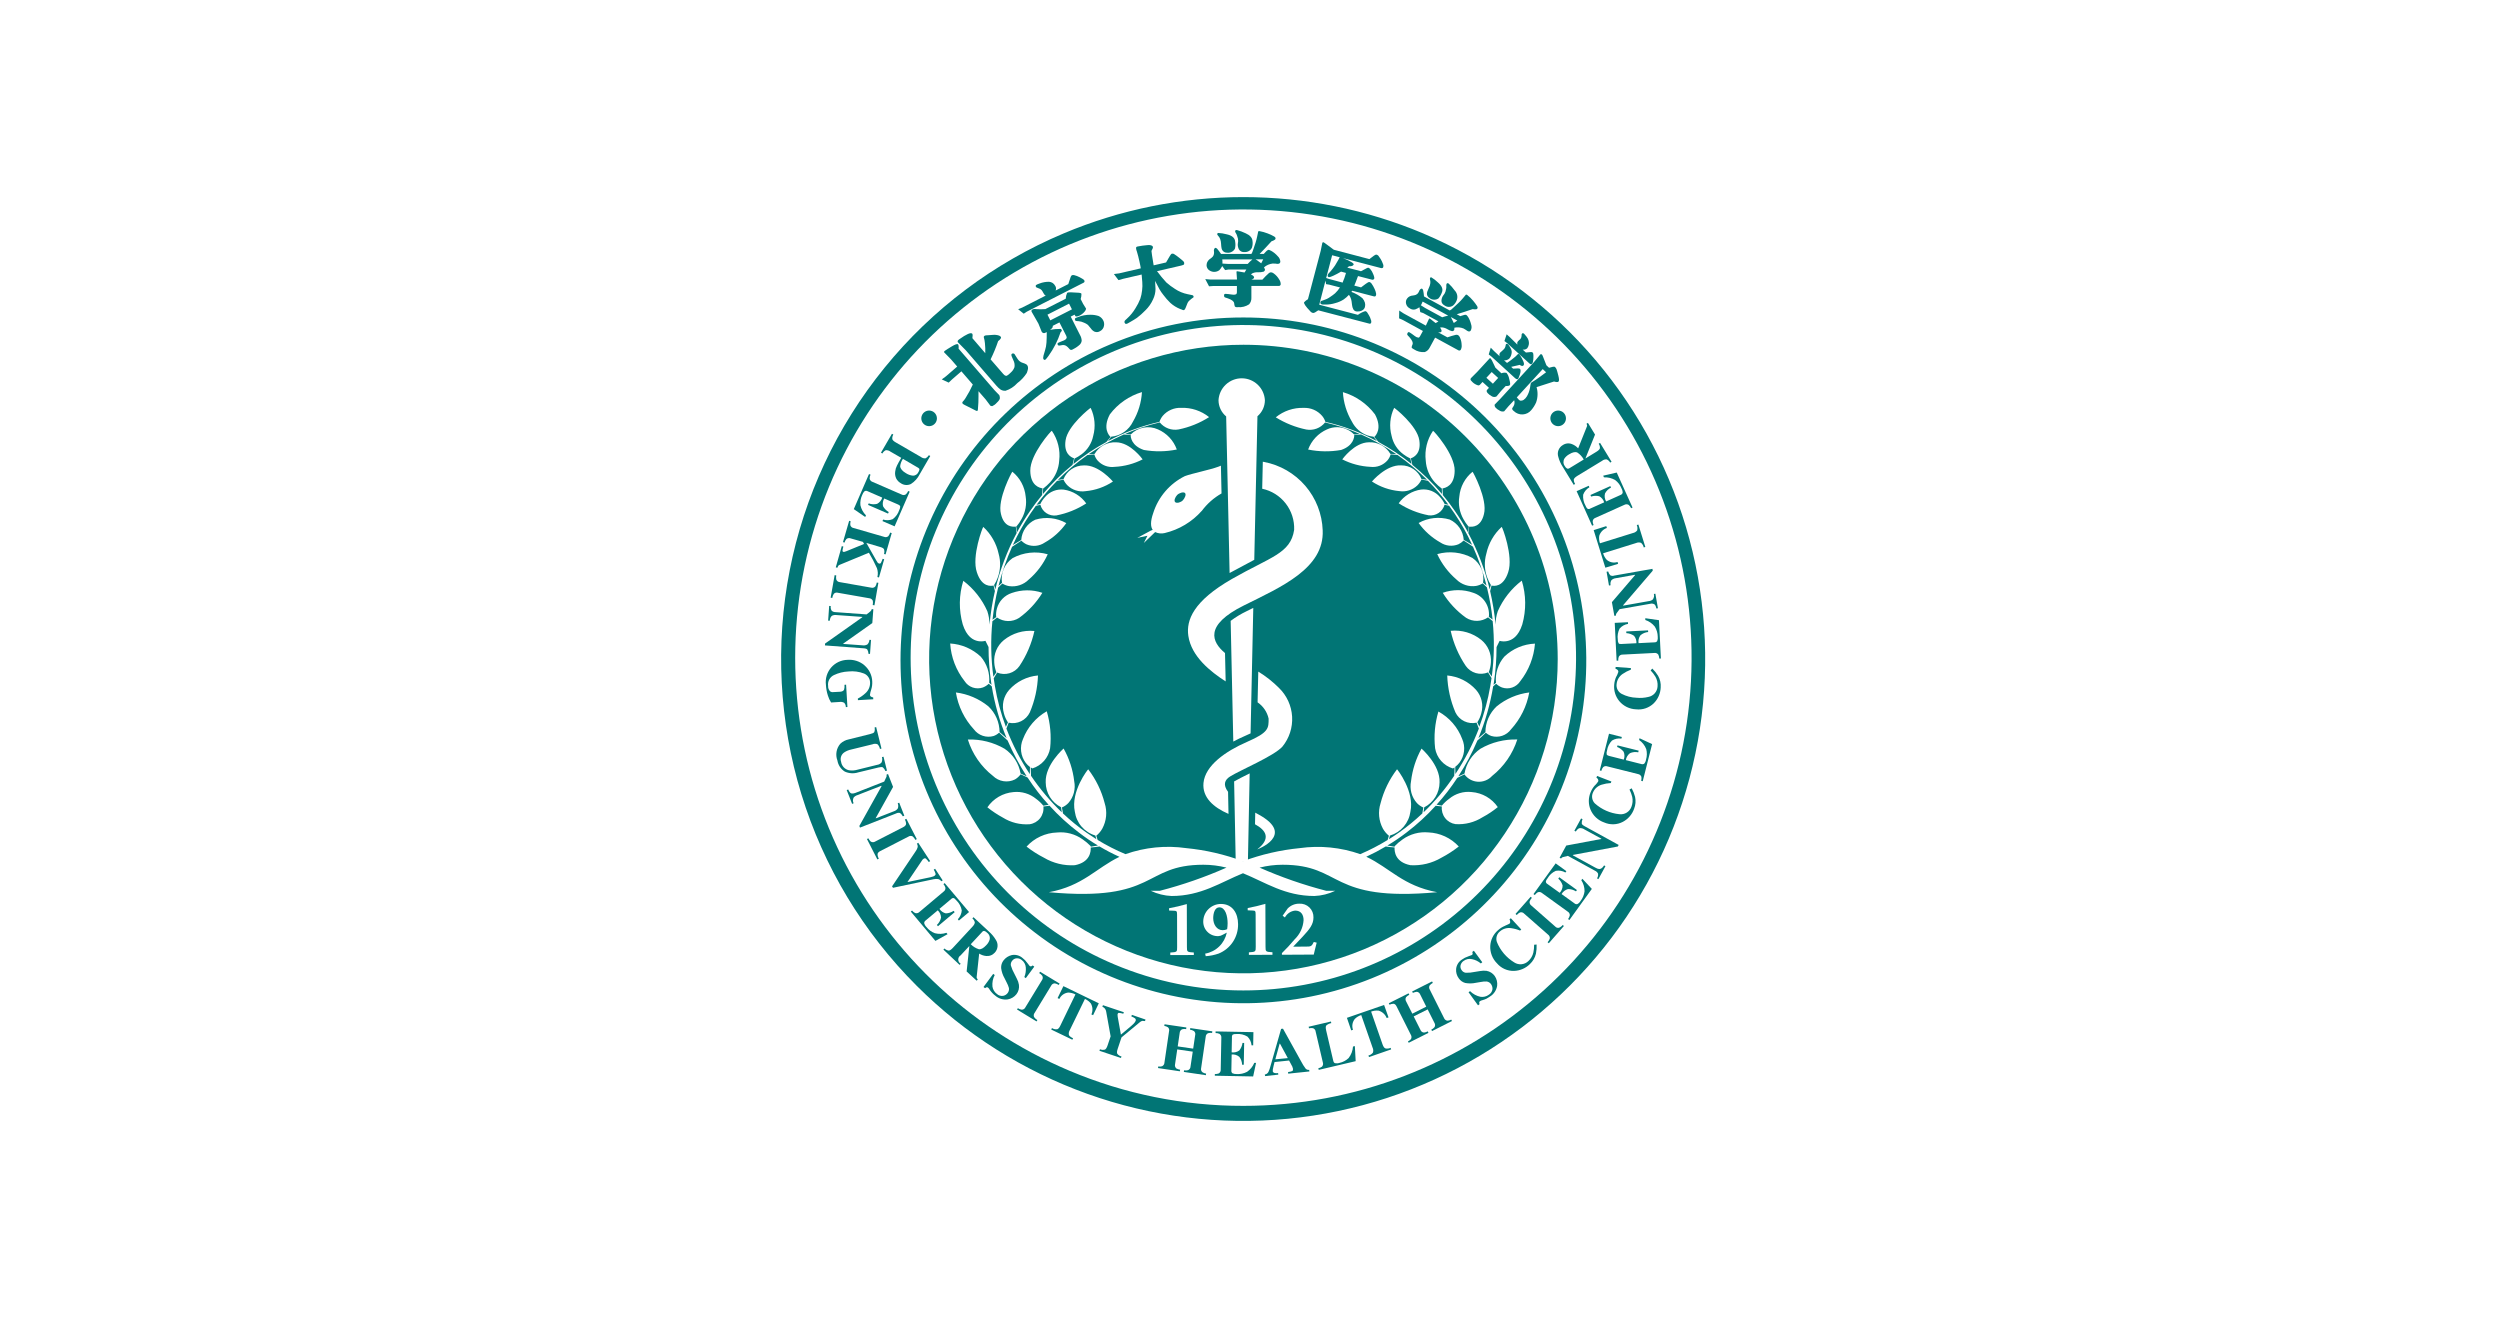 <svg width="208" height="110" viewBox="0 0 208 110" fill="none" xmlns="http://www.w3.org/2000/svg">
<path d="M208 0H0V110H208V0Z" fill="white"/>
<path d="M129.602 54.837C129.601 60.008 128.067 65.064 125.193 69.363C122.319 73.663 118.235 77.014 113.456 78.993C108.678 80.971 103.42 81.488 98.348 80.478C93.276 79.469 88.617 76.978 84.961 73.321C81.304 69.663 78.814 65.004 77.806 59.931C76.797 54.859 77.316 49.601 79.295 44.824C81.275 40.046 84.627 35.962 88.927 33.089C93.228 30.216 98.283 28.683 103.455 28.684C106.889 28.683 110.29 29.359 113.463 30.673C116.636 31.987 119.519 33.913 121.947 36.342C124.376 38.771 126.301 41.654 127.615 44.828C128.928 48.001 129.603 51.402 129.602 54.837" fill="#017575"/>
<path d="M88.489 19.422C82.682 21.869 77.566 25.707 73.592 30.598C69.618 35.489 66.908 41.282 65.701 47.467C64.494 53.652 64.827 60.039 66.671 66.065C68.515 72.091 71.813 77.571 76.274 82.022C80.286 86.029 85.135 89.098 90.474 91.01C95.812 92.922 101.507 93.629 107.151 93.081C112.794 92.532 118.247 90.742 123.117 87.839C127.988 84.935 132.155 80.99 135.321 76.286C138.488 71.582 140.574 66.236 141.431 60.631C142.287 55.026 141.894 49.3 140.277 43.865C138.661 38.43 135.862 33.42 132.081 29.194C128.301 24.968 123.632 21.631 118.41 19.422C113.674 17.427 108.588 16.399 103.449 16.399C98.311 16.399 93.224 17.427 88.489 19.422V19.422ZM88.982 89.087C80.458 85.499 73.572 78.872 69.66 70.492C65.748 62.112 65.09 52.577 67.812 43.739C70.535 34.901 76.445 27.39 84.394 22.664C92.344 17.939 101.766 16.335 110.831 18.166C119.896 19.996 127.957 25.13 133.45 32.57C138.943 40.011 141.475 49.226 140.555 58.428C139.634 67.63 135.328 76.162 128.47 82.368C121.613 88.573 112.695 92.009 103.447 92.008C98.478 92.014 93.559 91.021 88.982 89.087" fill="#017575"/>
<path d="M92.387 28.647C85.865 31.391 80.596 36.461 77.603 42.872C74.609 49.283 74.104 56.577 76.187 63.339C78.27 70.101 82.791 75.848 88.873 79.464C94.954 83.079 102.163 84.306 109.098 82.906C116.033 81.505 122.201 77.577 126.403 71.885C130.605 66.192 132.542 59.142 131.837 52.101C131.133 45.061 127.837 38.534 122.591 33.787C117.344 29.04 110.52 26.413 103.445 26.414C99.646 26.409 95.886 27.168 92.387 28.647V28.647ZM92.717 80.241C86.388 77.58 81.274 72.662 78.367 66.442C75.461 60.221 74.97 53.143 76.989 46.581C79.008 40.019 83.394 34.442 89.295 30.932C95.195 27.422 102.19 26.23 108.92 27.588C115.65 28.945 121.636 32.755 125.714 38.278C129.793 43.801 131.674 50.643 130.991 57.474C130.309 64.306 127.112 70.64 122.022 75.247C116.931 79.855 110.311 82.406 103.445 82.405C99.76 82.408 96.112 81.672 92.717 80.241" fill="#017575"/>
<path d="M81.41 32.547C81.41 32.568 81.41 32.598 81.41 32.633C81.41 32.668 81.41 32.786 81.41 32.998C81.41 33.21 81.41 33.368 81.401 33.486L81.364 34.032C81.359 34.114 81.352 34.162 81.332 34.172C81.301 34.188 81.266 34.192 81.232 34.184L80.256 33.691C80.147 33.637 80.086 33.591 80.075 33.558C80.062 33.523 80.062 33.484 80.075 33.449L80.217 33.286L80.324 33.133C80.555 32.769 80.761 32.388 80.938 31.994L79.988 30.894L79.231 31.549L78.931 31.833L78.355 31.566L78.708 31.306L79.64 30.497L79.122 29.897L78.555 29.318C78.53 29.278 78.544 29.236 78.604 29.193C78.715 29.112 78.909 28.988 79.189 28.821C79.469 28.654 79.64 28.595 79.705 28.645C79.754 28.687 79.772 28.81 79.756 29.012L82.756 32.479L83.142 32.879C83.173 32.952 83.189 33.03 83.191 33.109C83.2 33.209 83.109 33.348 82.921 33.52C82.822 33.636 82.699 33.727 82.561 33.789C82.504 33.793 82.448 33.781 82.398 33.754L81.998 33.222L81.41 32.547ZM81.975 29.386C81.985 29.106 81.975 28.825 81.945 28.545L81.91 28.299L81.849 28.048C81.849 27.971 81.91 27.922 82.032 27.901C82.058 27.901 82.132 27.894 82.243 27.889L82.594 27.863C82.775 27.844 82.958 27.865 83.131 27.923C83.224 27.97 83.275 28.014 83.285 28.056C83.299 28.14 83.22 28.246 83.045 28.382C82.869 28.901 82.66 29.409 82.418 29.9L83.471 31.115C83.526 31.192 83.606 31.248 83.697 31.273C83.767 31.285 83.909 31.185 84.129 30.966C84.254 30.851 84.349 30.706 84.405 30.545C84.437 30.344 84.402 30.138 84.305 29.959L84.182 29.671C84.128 29.539 84.135 29.457 84.208 29.425C84.24 29.408 84.277 29.402 84.313 29.408C84.349 29.414 84.382 29.431 84.408 29.457L84.494 29.596L84.634 29.817C84.683 29.897 84.741 29.971 84.808 30.036C84.894 30.112 84.997 30.167 85.108 30.196C85.207 30.224 85.302 30.263 85.391 30.314C85.453 30.357 85.497 30.421 85.517 30.493C85.532 30.559 85.536 30.626 85.529 30.693C85.505 30.809 85.472 30.922 85.429 31.032C85.22 31.357 84.954 31.642 84.644 31.873C84.378 32.169 84.039 32.389 83.661 32.512C83.512 32.523 83.364 32.486 83.238 32.405C83.119 32.318 83.011 32.217 82.915 32.105L80.365 29.156L79.679 28.456C79.675 28.428 79.675 28.399 79.679 28.37C79.679 28.34 79.725 28.295 79.797 28.238C80.41 27.799 80.775 27.638 80.891 27.764C80.93 27.813 80.935 27.936 80.902 28.136L81.975 29.386Z" fill="#017575"/>
<path d="M85.426 25.934L85.175 26.101L84.71 25.728L85.049 25.589L87.011 24.589C86.988 24.582 86.966 24.573 86.946 24.561C86.946 24.561 86.911 24.528 86.885 24.498C86.853 24.456 86.826 24.412 86.803 24.366L86.726 24.226C86.667 24.127 86.578 24.051 86.471 24.01L86.35 23.963C86.305 23.951 86.261 23.932 86.222 23.907C86.205 23.892 86.191 23.874 86.182 23.854C86.173 23.833 86.169 23.811 86.171 23.789C86.171 23.736 86.218 23.689 86.306 23.657L86.497 23.585C86.748 23.488 87.016 23.441 87.285 23.445C87.389 23.451 87.49 23.485 87.578 23.542C87.665 23.599 87.737 23.678 87.785 23.771C87.844 23.852 87.871 23.953 87.859 24.054L87.831 24.17L88.882 23.636C88.989 23.297 89.054 23.101 89.082 23.036C89.103 22.982 89.137 22.935 89.182 22.899C89.239 22.881 89.3 22.877 89.359 22.888C89.526 22.929 89.688 22.991 89.84 23.072C90.073 23.188 90.205 23.281 90.224 23.351C90.231 23.367 90.234 23.386 90.234 23.404C90.233 23.422 90.229 23.44 90.221 23.457C90.213 23.473 90.202 23.488 90.189 23.5C90.175 23.513 90.159 23.522 90.142 23.528L85.426 25.934ZM86.957 25.725L88.668 24.854C88.677 24.688 88.716 24.525 88.782 24.373C88.817 24.334 88.914 24.317 89.075 24.319C89.442 24.337 89.681 24.349 89.784 24.359C89.887 24.369 89.951 24.396 89.977 24.445C89.978 24.593 89.957 24.742 89.912 24.884L90.112 25.277L90.361 25.677C90.352 25.755 90.32 25.828 90.27 25.889C90.197 25.986 90.109 26.071 90.01 26.142C89.908 26.222 89.791 26.282 89.666 26.318C89.557 26.344 89.492 26.337 89.466 26.292L89.41 26.179L89.084 26.342L89.853 27.866C89.941 28.012 89.99 28.179 89.997 28.35C89.982 28.465 89.931 28.573 89.853 28.659C89.692 28.813 89.507 28.942 89.307 29.04C89.263 29.072 89.214 29.094 89.161 29.107C89.128 29.116 89.093 29.114 89.061 29.102C89.013 29.073 88.972 29.036 88.94 28.991C88.878 28.914 88.806 28.847 88.726 28.791C88.671 28.752 88.608 28.726 88.542 28.714C88.475 28.701 88.407 28.703 88.342 28.719L88.177 28.747C88.144 28.755 88.11 28.755 88.077 28.747C88.035 28.738 88.009 28.705 87.989 28.647C87.969 28.589 87.996 28.538 88.08 28.505L88.273 28.421L88.536 28.316C88.736 28.223 88.794 28.097 88.712 27.94L88.145 26.825L87.594 27.106C87.595 27.157 87.585 27.209 87.566 27.257C87.512 27.334 87.44 27.397 87.357 27.441C87.654 27.387 87.955 27.362 88.257 27.366C88.293 27.39 88.322 27.425 88.338 27.466C88.359 27.508 88.326 27.575 88.238 27.649C88.007 28.344 87.673 29.001 87.246 29.597L87.132 29.748C87.046 29.866 86.985 29.929 86.946 29.941C86.927 29.945 86.907 29.945 86.888 29.94C86.87 29.934 86.853 29.924 86.839 29.911C86.821 29.891 86.808 29.869 86.8 29.844C86.792 29.819 86.789 29.793 86.792 29.767C86.802 29.648 86.827 29.532 86.867 29.421L86.944 29.163C87.012 28.949 87.054 28.728 87.067 28.505C87.083 28.265 87.09 27.973 87.09 27.631C87.037 27.663 86.98 27.689 86.921 27.708C86.877 27.721 86.829 27.719 86.786 27.703C86.739 27.683 86.699 27.65 86.672 27.608L86.396 26.925L86.21 26.599L85.833 25.941C85.819 25.913 85.815 25.881 85.82 25.851C85.826 25.82 85.842 25.792 85.865 25.772C85.965 25.712 86.085 25.692 86.199 25.718C86.451 25.739 86.705 25.739 86.957 25.718V25.725ZM87.15 26.18L87.385 26.654L89.185 25.738L88.945 25.264L87.15 26.18ZM89.534 26.438L89.699 26.377C90.021 26.251 90.364 26.187 90.71 26.188C90.942 26.184 91.172 26.218 91.393 26.288C91.545 26.353 91.674 26.464 91.76 26.606C91.856 26.757 91.888 26.94 91.851 27.115C91.835 27.206 91.799 27.292 91.744 27.366C91.69 27.441 91.619 27.502 91.537 27.545C91.468 27.59 91.388 27.619 91.306 27.628C91.223 27.636 91.14 27.624 91.063 27.594C90.941 27.534 90.838 27.444 90.763 27.331C90.686 27.226 90.603 27.125 90.514 27.031C90.416 26.954 90.307 26.892 90.191 26.847C90.045 26.777 89.887 26.734 89.726 26.721L89.603 26.714C89.566 26.715 89.529 26.708 89.494 26.695C89.468 26.681 89.447 26.644 89.433 26.577C89.419 26.51 89.456 26.472 89.533 26.44" fill="#017575"/>
<path d="M93.11 22.744L94.91 22.326C94.903 22.27 94.891 22.205 94.882 22.136C94.873 22.067 94.843 21.936 94.8 21.75C94.757 21.564 94.719 21.424 94.7 21.325C94.672 21.195 94.636 21.066 94.593 20.941C94.552 20.843 94.527 20.741 94.518 20.636C94.518 20.607 94.526 20.578 94.541 20.554C94.578 20.528 94.621 20.511 94.666 20.505C94.935 20.452 95.206 20.415 95.479 20.393C95.721 20.372 95.867 20.419 95.92 20.526C95.941 20.587 95.902 20.707 95.802 20.877C95.818 21.037 95.834 21.163 95.848 21.239L95.96 21.932L95.985 22.076L97.017 21.836C97.101 21.696 97.193 21.541 97.284 21.378C97.375 21.215 97.445 21.122 97.493 21.108C97.55 21.096 97.608 21.102 97.662 21.124C97.825 21.227 97.982 21.34 98.131 21.463C98.377 21.653 98.505 21.774 98.517 21.825C98.54 21.93 98.526 21.992 98.482 22.025C98.402 22.06 98.319 22.088 98.234 22.106L96.265 22.561C96.504 22.889 96.763 23.202 97.039 23.5C97.263 23.699 97.503 23.878 97.757 24.037C98.076 24.251 98.433 24.4 98.81 24.476L99.18 24.553C99.212 24.556 99.241 24.569 99.264 24.591C99.288 24.613 99.303 24.642 99.308 24.674C99.308 24.704 99.299 24.734 99.28 24.758L99.21 24.799L99.105 24.878C99.042 24.922 98.984 24.973 98.931 25.029C98.88 25.08 98.838 25.14 98.806 25.205C98.778 25.27 98.734 25.377 98.68 25.521C98.652 25.62 98.602 25.712 98.534 25.791C98.492 25.824 98.378 25.796 98.193 25.71C97.891 25.59 97.612 25.417 97.372 25.199C97.159 24.994 96.964 24.772 96.789 24.534C96.672 24.387 96.565 24.233 96.471 24.071L96.104 23.371C96.12 23.578 96.132 23.806 96.139 24.052C96.134 24.345 96.066 24.633 95.939 24.898C95.785 25.248 95.563 25.565 95.286 25.83C95.072 26.052 94.841 26.257 94.596 26.444C94.436 26.555 94.248 26.667 94.038 26.786L93.864 26.886C93.746 26.956 93.664 26.968 93.615 26.919C93.593 26.901 93.576 26.878 93.566 26.852C93.555 26.826 93.552 26.797 93.555 26.77C93.561 26.722 93.583 26.677 93.618 26.644L93.764 26.509C94.038 26.261 94.274 25.974 94.464 25.658C94.626 25.405 94.763 25.137 94.873 24.858C94.948 24.631 94.998 24.396 95.022 24.158C95.052 23.929 95.057 23.698 95.038 23.468L94.985 22.841L93.456 23.194L93.056 23.306L92.677 22.8L93.11 22.744Z" fill="#017575"/>
<path d="M110.279 23.346L109.761 25.352L112.978 26.195C113.164 26.059 113.371 25.954 113.591 25.886C113.646 25.899 113.697 25.928 113.735 25.97C113.765 26.012 113.816 26.091 113.888 26.217C113.962 26.334 114.017 26.46 114.053 26.593C114.095 26.679 114.103 26.778 114.074 26.869C114.059 26.897 114.034 26.918 114.004 26.928C113.974 26.939 113.942 26.937 113.913 26.923L109.679 25.818C109.47 25.972 109.33 26.048 109.249 26.039C109.147 26.021 109.057 25.963 108.998 25.879C108.635 25.505 108.47 25.258 108.498 25.152C108.591 25.049 108.7 24.962 108.821 24.894L109.885 20.86L110.01 20.238C110.018 20.204 110.038 20.174 110.066 20.152C110.091 20.141 110.138 20.163 110.206 20.21L110.973 20.779L113.934 21.558C114.253 21.296 114.447 21.172 114.504 21.181C114.57 21.191 114.632 21.223 114.678 21.272C114.715 21.318 114.778 21.409 114.868 21.548C114.948 21.678 115.014 21.817 115.063 21.962C115.105 22.052 115.11 22.155 115.077 22.248C115.044 22.306 114.977 22.325 114.872 22.297L111.741 21.477C112.382 21.733 112.677 21.918 112.62 22.021C112.563 22.124 112.434 22.167 112.243 22.151C112.197 22.193 112.148 22.232 112.096 22.267L113.233 22.567L113.733 22.302C113.772 22.281 113.817 22.272 113.861 22.277C113.915 22.303 113.963 22.34 114.003 22.384C114.108 22.507 114.191 22.647 114.247 22.798C114.337 23.007 114.366 23.147 114.326 23.207C114.304 23.238 114.272 23.261 114.236 23.271C114.199 23.281 114.161 23.279 114.126 23.263L112.991 22.969C112.98 22.989 112.97 23.009 112.961 23.03C112.949 23.054 112.94 23.079 112.935 23.105C112.923 23.144 112.881 23.252 112.812 23.435C112.743 23.618 112.7 23.725 112.679 23.763L113.239 23.91C113.362 23.82 113.494 23.717 113.639 23.61C113.784 23.503 113.883 23.452 113.939 23.464C114.008 23.484 114.068 23.528 114.109 23.587C114.21 23.729 114.296 23.881 114.367 24.04C114.426 24.162 114.468 24.291 114.492 24.424C114.504 24.491 114.493 24.559 114.462 24.619C114.429 24.665 114.372 24.679 114.278 24.652L112.51 24.189L112.435 24.289C112.771 24.406 113.083 24.583 113.355 24.812C113.452 24.922 113.523 25.052 113.564 25.193C113.592 25.305 113.592 25.422 113.564 25.534C113.536 25.645 113.468 25.741 113.373 25.803C113.248 25.883 113.1 25.921 112.952 25.912C112.882 25.922 112.81 25.911 112.746 25.879C112.683 25.848 112.63 25.797 112.596 25.735C112.539 25.625 112.503 25.505 112.491 25.382L112.451 25.071C112.423 24.876 112.348 24.69 112.232 24.53C112.099 24.677 111.949 24.808 111.786 24.92C111.57 25.057 111.334 25.159 111.086 25.22C110.824 25.303 110.55 25.343 110.275 25.339H110.142C110.062 25.346 109.982 25.333 109.91 25.299C109.891 25.285 109.876 25.265 109.865 25.244C109.855 25.222 109.85 25.198 109.85 25.174C109.848 25.147 109.855 25.121 109.868 25.097C109.881 25.073 109.9 25.054 109.924 25.041L110.082 24.99L110.389 24.874C110.494 24.823 110.594 24.762 110.689 24.693C110.824 24.605 110.954 24.509 111.077 24.405C111.232 24.259 111.369 24.094 111.484 23.914L110.584 23.681L110.331 23.641L110.279 23.346ZM110.337 23.13L110.581 23.212L111.706 23.512C111.722 23.451 111.743 23.392 111.771 23.335L111.848 23.147C111.883 23.047 111.916 22.947 111.948 22.836L111.978 22.729V22.706L111.575 22.599C111.367 22.724 111.153 22.838 110.934 22.94L110.769 23.007C110.611 23.077 110.513 23.072 110.474 22.996C110.435 22.92 110.465 22.829 110.569 22.719L110.697 22.58C110.769 22.503 110.836 22.421 110.897 22.334L111.076 22.087L111.23 21.824C111.3 21.703 111.339 21.634 111.348 21.624L111.438 21.45L111.464 21.404L110.834 21.237L110.337 23.13Z" fill="#017575"/>
<path d="M118.097 25.563C117.987 25.638 117.869 25.699 117.744 25.744C117.665 25.763 117.582 25.765 117.502 25.748C117.422 25.732 117.347 25.698 117.282 25.649C117.211 25.613 117.149 25.563 117.099 25.502C117.049 25.441 117.012 25.369 116.992 25.293C116.956 25.172 116.964 25.043 117.015 24.928C117.057 24.847 117.114 24.776 117.185 24.719C117.255 24.665 117.336 24.627 117.422 24.607L117.659 24.57C117.753 24.558 117.842 24.52 117.915 24.459C117.965 24.413 118.006 24.359 118.036 24.298L118.11 24.14C118.141 24.088 118.187 24.046 118.242 24.021C118.305 23.991 118.356 24.03 118.402 24.14C118.414 24.182 118.428 24.266 118.448 24.389C118.468 24.512 118.476 24.607 118.476 24.661L120.62 25.832C120.673 25.8 120.72 25.774 120.753 25.75C120.786 25.726 120.871 25.65 121.002 25.524L121.355 25.196C121.48 25.077 121.599 24.951 121.71 24.819L121.87 24.626L121.96 24.517C121.978 24.51 121.997 24.508 122.016 24.511C122.035 24.514 122.052 24.523 122.067 24.535C122.246 24.676 122.411 24.836 122.557 25.012C122.681 25.158 122.795 25.311 122.899 25.472C122.967 25.597 122.946 25.679 122.845 25.73C122.739 25.745 122.631 25.741 122.526 25.718C122.073 25.876 121.626 26.018 121.203 26.146L121.503 26.307C121.517 26.303 121.53 26.297 121.542 26.289L121.725 26.233C121.802 26.201 121.886 26.187 121.969 26.191C122.015 26.203 122.074 26.261 122.15 26.377C122.264 26.567 122.347 26.775 122.397 26.991C122.426 27.072 122.439 27.158 122.435 27.243C122.43 27.329 122.409 27.413 122.372 27.491C122.307 27.596 122.205 27.609 122.072 27.526C122.072 27.526 122.025 27.494 121.953 27.442C121.893 27.398 121.829 27.36 121.762 27.328C121.522 27.232 121.258 27.21 121.005 27.265C121.016 27.393 120.996 27.474 120.951 27.504C120.912 27.532 120.866 27.55 120.818 27.555C120.676 27.521 120.541 27.464 120.418 27.386C120.281 27.302 120.127 27.252 119.967 27.237L119.813 27.253C119.927 27.414 119.964 27.523 119.927 27.588C119.89 27.653 119.795 27.67 119.646 27.644L120.424 28.067C120.658 27.984 120.896 27.913 121.138 27.855C121.198 27.849 121.258 27.858 121.314 27.881C121.38 27.928 121.431 27.992 121.463 28.067C121.556 28.266 121.605 28.482 121.609 28.701C121.627 28.843 121.599 28.987 121.528 29.112C121.504 29.141 121.47 29.16 121.433 29.165C121.396 29.17 121.359 29.161 121.328 29.14L119.402 28.09L118.949 28.922C118.866 29.095 118.718 29.229 118.538 29.294C118.221 29.321 117.903 29.24 117.638 29.064C117.588 29.041 117.54 29.011 117.498 28.976C117.474 28.956 117.455 28.93 117.444 28.901C117.46 28.813 117.488 28.728 117.526 28.648C117.58 28.501 117.486 28.297 117.247 28.034L117.133 27.916C117.11 27.893 117.092 27.867 117.079 27.837C117.076 27.784 117.09 27.731 117.121 27.688C117.158 27.621 117.221 27.613 117.302 27.67L117.472 27.781L117.709 27.957C117.794 28.029 117.898 28.076 118.009 28.092C118.06 28.092 118.109 28.048 118.149 27.971L118.386 27.536L116.743 26.636L116.404 26.485L116.416 25.837L116.779 26.076L118.631 27.091L118.649 27.052L118.886 26.541C118.895 26.526 118.905 26.512 118.916 26.499C118.937 26.494 118.958 26.499 118.99 26.525C119.195 26.678 119.346 26.801 119.443 26.878C119.525 26.839 119.603 26.792 119.676 26.738L118.414 26.048L118.165 25.967L118.097 25.563ZM118.369 25.093C118.359 25.105 118.351 25.118 118.344 25.132C118.341 25.148 118.334 25.162 118.326 25.176L118.282 25.281L118.217 25.399L118.575 25.625L119.99 26.397C120.154 26.341 120.321 26.296 120.49 26.262L118.369 25.093ZM118.98 23.124C118.989 23.106 119.004 23.091 119.022 23.081C119.039 23.072 119.06 23.068 119.08 23.07C119.284 23.192 119.473 23.337 119.642 23.504C119.972 23.792 120.083 24.067 119.961 24.341C119.898 24.52 119.803 24.685 119.68 24.829C119.577 24.898 119.456 24.935 119.332 24.934C119.19 24.937 119.052 24.891 118.942 24.802C118.89 24.773 118.844 24.734 118.808 24.687C118.771 24.64 118.745 24.585 118.73 24.528C118.714 24.448 118.717 24.366 118.741 24.288C118.762 24.22 118.809 24.114 118.876 23.962C118.938 23.845 118.98 23.719 118.999 23.588C119.014 23.494 119.01 23.399 118.987 23.307C118.962 23.214 118.962 23.156 118.987 23.124H118.98ZM120.347 23.637C120.382 23.547 120.442 23.537 120.53 23.593C120.714 23.765 120.88 23.955 121.025 24.16C121.128 24.263 121.2 24.394 121.232 24.537C121.265 24.679 121.255 24.828 121.206 24.966C121.144 25.142 121.037 25.299 120.895 25.421C120.798 25.491 120.681 25.531 120.561 25.534C120.441 25.536 120.323 25.503 120.223 25.437C120.016 25.323 119.923 25.19 119.93 25.025C119.934 24.886 119.974 24.75 120.044 24.63L120.188 24.43C120.214 24.377 120.239 24.323 120.267 24.253C120.29 24.174 120.308 24.095 120.321 24.014C120.335 23.937 120.339 23.859 120.333 23.781C120.329 23.734 120.334 23.687 120.347 23.642V23.637ZM120.71 26.377C120.769 26.477 120.821 26.581 120.866 26.689C120.891 26.753 120.921 26.814 120.956 26.873C121.056 26.811 121.154 26.745 121.247 26.673L120.71 26.377Z" fill="#017575"/>
<path d="M124.416 30.59L124.916 31.057C125.052 31.002 125.201 30.991 125.344 31.024C125.457 31.168 125.533 31.338 125.565 31.519C125.648 31.812 125.67 31.986 125.616 32.044C125.562 32.102 125.455 32.123 125.277 32.112L124.893 32.523L124.507 32.986C124.443 33.018 124.371 33.033 124.3 33.029C124.228 33.024 124.159 33 124.1 32.96C123.976 32.894 123.864 32.807 123.77 32.704C123.677 32.593 123.663 32.499 123.731 32.428L123.882 32.267L123.345 31.779L123.162 31.979C123.129 32.023 123.083 32.054 123.03 32.069C122.953 32.06 122.878 32.036 122.81 31.999C122.661 31.929 122.529 31.826 122.424 31.699C122.385 31.669 122.358 31.627 122.345 31.58C122.345 31.54 122.356 31.501 122.377 31.468L122.9 30.945L123.5 30.294C123.809 29.953 123.969 29.785 123.969 29.785C123.988 29.785 124.011 29.818 124.057 29.876L124.129 29.985L124.416 30.59ZM124.109 30.953L123.667 31.432L124.208 31.925L124.647 31.444L124.109 30.953ZM124.104 29.679L123.862 29.488L124.031 28.926L124.291 29.196L124.775 29.644C124.749 29.588 124.742 29.525 124.754 29.464C124.766 29.404 124.797 29.349 124.843 29.307C124.873 29.275 124.907 29.247 124.943 29.223C125.006 29.173 125.064 29.118 125.117 29.058C125.177 29.003 125.22 28.931 125.242 28.853L125.265 28.765L125.274 28.688C125.286 28.637 125.314 28.607 125.355 28.606C125.396 28.605 125.443 28.622 125.495 28.673C125.569 28.774 125.636 28.88 125.695 28.991C125.736 29.064 125.763 29.145 125.772 29.228C125.781 29.312 125.773 29.396 125.749 29.477C125.721 29.609 125.66 29.732 125.572 29.835C125.513 29.887 125.444 29.927 125.37 29.953C125.295 29.978 125.216 29.988 125.138 29.982L125.384 30.196C125.444 30.154 125.498 30.117 125.545 30.087C125.592 30.057 125.668 30.001 125.766 29.924L126.01 29.728C126.082 29.672 126.149 29.61 126.21 29.542C126.239 29.497 126.283 29.464 126.335 29.449C126.368 29.442 126.419 29.491 126.491 29.589C126.588 29.741 126.672 29.901 126.742 30.068C126.821 30.251 126.814 30.368 126.724 30.43C126.656 30.467 126.559 30.444 126.443 30.358C126.166 30.43 125.925 30.483 125.73 30.523L125.888 30.672C126.222 30.639 126.415 30.644 126.462 30.688C126.534 30.76 126.53 30.92 126.451 31.164C126.372 31.408 126.312 31.54 126.267 31.547C126.2 31.565 126.12 31.526 126.027 31.438L124.104 29.679ZM128.661 30.393L128.88 30.598C129.149 30.516 129.31 30.489 129.361 30.523C129.426 30.575 129.476 30.644 129.505 30.723C129.54 30.828 129.595 31.009 129.659 31.271C129.723 31.533 129.731 31.694 129.664 31.752C129.613 31.803 129.487 31.799 129.295 31.741C129.132 31.79 128.646 31.941 127.842 32.208C127.964 32.626 127.951 33.072 127.805 33.482C127.703 33.714 127.566 33.931 127.4 34.123C127.313 34.228 127.206 34.315 127.084 34.376C126.963 34.438 126.829 34.474 126.693 34.481C126.557 34.489 126.421 34.468 126.293 34.419C126.166 34.371 126.049 34.297 125.952 34.202C125.899 34.168 125.855 34.121 125.826 34.065C125.812 34.033 125.81 33.998 125.819 33.965C125.854 33.897 125.894 33.831 125.94 33.77C125.979 33.698 126.002 33.618 126.008 33.537C126.015 33.455 126.004 33.373 125.977 33.296L125.501 33.805L125.145 34.223C125.077 34.241 125.006 34.244 124.936 34.231C124.867 34.218 124.802 34.19 124.745 34.148C124.621 34.088 124.51 34.004 124.42 33.901C124.394 33.868 124.374 33.831 124.363 33.791C124.351 33.751 124.347 33.709 124.352 33.668L124.819 33.189L127.619 30.135L128.165 29.477C128.198 29.469 128.232 29.469 128.265 29.477C128.295 29.491 128.328 29.544 128.365 29.64L128.661 30.393ZM125.398 28.55L125.17 28.374L125.353 27.814L125.613 28.047L126.245 28.672C126.233 28.621 126.229 28.569 126.233 28.518C126.244 28.467 126.27 28.421 126.308 28.385C126.333 28.354 126.361 28.325 126.392 28.299C126.43 28.272 126.465 28.241 126.497 28.208C126.557 28.133 126.592 28.041 126.597 27.945V27.845C126.592 27.812 126.616 27.775 126.662 27.733C126.708 27.691 126.78 27.733 126.873 27.845L127.029 28.04C127.161 28.204 127.224 28.414 127.205 28.625C127.189 28.749 127.144 28.867 127.072 28.969C127.022 29.018 126.96 29.054 126.893 29.074C126.826 29.095 126.755 29.098 126.686 29.085L126.956 29.331C127.177 29.308 127.318 29.296 127.372 29.289C127.421 29.282 127.471 29.294 127.511 29.324C127.542 29.351 127.561 29.388 127.567 29.429C127.581 29.528 127.585 29.629 127.579 29.729C127.579 29.853 127.566 29.977 127.54 30.098C127.537 30.135 127.525 30.171 127.506 30.204C127.487 30.236 127.462 30.264 127.431 30.286C127.38 30.319 127.32 30.3 127.245 30.237L125.398 28.55ZM128.638 30.974L128.355 30.709L126.196 33.065C126.322 33.226 126.419 33.321 126.496 33.335C126.588 33.346 126.68 33.325 126.759 33.277C126.875 33.197 126.972 33.092 127.042 32.97C127.167 32.753 127.254 32.516 127.297 32.27L127.332 32.044C127.337 31.986 127.348 31.929 127.365 31.874C127.405 31.828 127.454 31.792 127.509 31.767L127.762 31.606C127.962 31.476 128.253 31.262 128.634 30.974" fill="#017575"/>
<path d="M74.324 36.156C74.255 36.269 74.226 36.401 74.24 36.533C74.265 36.619 74.356 36.712 74.526 36.807L76.62 38.02C76.729 38.105 76.866 38.147 77.004 38.136C77.117 38.074 77.212 37.983 77.281 37.874L77.399 37.937L76.516 39.462C76.351 39.792 76.1 40.071 75.788 40.269C75.653 40.334 75.502 40.362 75.353 40.349C75.203 40.336 75.059 40.284 74.937 40.197C74.781 40.108 74.654 39.978 74.57 39.82C74.479 39.634 74.448 39.424 74.482 39.22C74.501 39.051 74.55 38.887 74.629 38.736C74.699 38.589 74.817 38.376 74.984 38.092L74.084 37.574C73.973 37.489 73.834 37.447 73.694 37.458C73.573 37.516 73.475 37.612 73.415 37.732L73.297 37.662L74.21 36.091L74.324 36.156ZM74.896 38.796C74.91 38.996 75.072 39.196 75.387 39.377C75.563 39.49 75.764 39.559 75.973 39.577C76.067 39.574 76.159 39.544 76.237 39.49C76.315 39.437 76.376 39.363 76.414 39.277C76.457 39.211 76.486 39.137 76.496 39.059C76.496 39.003 76.466 38.964 76.396 38.922L75.122 38.178C74.998 38.364 74.919 38.576 74.892 38.798" fill="#017575"/>
<path d="M72.302 39.44L72.427 39.492C72.379 39.596 72.353 39.708 72.353 39.822C72.365 39.885 72.393 39.943 72.435 39.99C72.477 40.037 72.531 40.072 72.592 40.092L75.01 41.142C75.065 41.175 75.129 41.192 75.193 41.189C75.258 41.186 75.32 41.164 75.372 41.126C75.453 41.048 75.516 40.955 75.56 40.852L75.685 40.906L74.431 43.792L73.422 43.355L73.476 43.227C73.738 43.31 74.021 43.298 74.276 43.194C74.529 43.004 74.718 42.741 74.817 42.44C74.87 42.344 74.898 42.237 74.898 42.127C74.884 42.069 74.826 42.028 74.735 41.981L73.568 41.474C73.453 41.668 73.417 41.899 73.468 42.118C73.579 42.32 73.744 42.488 73.944 42.602L73.884 42.73L72.222 42.008L72.276 41.88C72.499 41.966 72.744 41.98 72.976 41.92C73.078 41.867 73.169 41.793 73.242 41.703C73.315 41.614 73.37 41.51 73.402 41.4L72.193 40.873C72.155 40.851 72.112 40.838 72.068 40.836C72.024 40.834 71.98 40.843 71.94 40.861C71.849 40.947 71.78 41.054 71.74 41.172C71.612 41.441 71.558 41.739 71.586 42.035C71.656 42.354 71.817 42.646 72.048 42.877L71.987 43.013L71.036 42.359L72.302 39.44Z" fill="#017575"/>
<path d="M70.774 43.369C70.743 43.474 70.733 43.584 70.746 43.692C70.764 43.755 70.799 43.81 70.848 43.853C70.897 43.896 70.957 43.923 71.022 43.932L73.558 44.664C73.615 44.688 73.678 44.696 73.74 44.687C73.801 44.678 73.859 44.653 73.907 44.613C73.977 44.524 74.029 44.422 74.061 44.313L74.191 44.353L73.68 46.126L73.55 46.093C73.589 45.965 73.589 45.828 73.55 45.7C73.515 45.621 73.399 45.553 73.199 45.5L72.079 45.169L72.9 46.617C72.938 46.686 72.979 46.753 73.025 46.817C73.055 46.851 73.094 46.875 73.139 46.885C73.167 46.896 73.197 46.897 73.226 46.887C73.254 46.877 73.278 46.858 73.293 46.832C73.349 46.721 73.397 46.607 73.437 46.49L73.565 46.53L73.13 48.046L73 48.009C73.059 47.764 73.045 47.508 72.961 47.27C72.766 46.828 72.542 46.4 72.292 45.987L69.846 46.999C69.802 47.017 69.765 47.047 69.737 47.085C69.708 47.136 69.683 47.189 69.662 47.243L69.537 47.199L70.037 45.438L70.169 45.475C70.136 45.582 70.111 45.692 70.095 45.803C70.091 45.826 70.095 45.85 70.107 45.871C70.119 45.892 70.138 45.907 70.16 45.915C70.191 45.921 70.224 45.921 70.255 45.915C70.314 45.901 70.372 45.882 70.427 45.857L71.891 45.257L71.796 45.085L70.769 44.792C70.71 44.768 70.645 44.761 70.582 44.772C70.519 44.783 70.46 44.812 70.413 44.855C70.343 44.939 70.293 45.037 70.266 45.143L70.136 45.104L70.65 43.329L70.774 43.369Z" fill="#017575"/>
<path d="M69.577 47.876C69.555 47.987 69.555 48.103 69.577 48.215C69.599 48.277 69.64 48.331 69.693 48.37C69.747 48.409 69.811 48.431 69.877 48.434L72.477 48.892C72.539 48.91 72.605 48.911 72.667 48.893C72.729 48.876 72.785 48.84 72.828 48.792C72.889 48.692 72.931 48.582 72.949 48.467L73.081 48.49L72.755 50.363L72.61 50.339C72.635 50.222 72.638 50.103 72.619 49.986C72.593 49.926 72.552 49.875 72.499 49.837C72.446 49.8 72.383 49.778 72.319 49.774L69.719 49.319C69.663 49.301 69.604 49.297 69.547 49.309C69.49 49.321 69.437 49.348 69.393 49.387C69.313 49.492 69.263 49.617 69.249 49.749L69.11 49.726L69.442 47.851L69.577 47.876Z" fill="#017575"/>
<path d="M69.119 50.423C69.094 50.563 69.125 50.706 69.205 50.823C69.294 50.894 69.405 50.931 69.519 50.93L72.099 51.118C72.222 51.031 72.339 50.937 72.45 50.835C72.49 50.792 72.517 50.739 72.527 50.681L72.662 50.688L72.577 51.839L70.158 53.547V53.575L71.766 53.691C71.903 53.713 72.044 53.687 72.166 53.619C72.269 53.516 72.33 53.379 72.336 53.233L72.469 53.242L72.385 54.406L72.259 54.399C72.256 54.276 72.224 54.156 72.164 54.048C72.124 53.988 72.018 53.948 71.855 53.939L68.635 53.699L68.644 53.546L71.739 51.359L71.744 51.326L69.61 51.174C69.487 51.155 69.362 51.17 69.247 51.218C69.131 51.279 69.061 51.418 69.031 51.648L68.901 51.637L68.987 50.412L69.119 50.423Z" fill="#017575"/>
<path d="M71.915 55.351C72.113 55.519 72.274 55.725 72.387 55.959C72.501 56.193 72.563 56.447 72.571 56.706C72.582 56.937 72.552 57.168 72.481 57.387C72.431 57.525 72.397 57.669 72.381 57.814C72.38 57.841 72.386 57.867 72.398 57.891C72.41 57.915 72.427 57.936 72.449 57.951C72.508 57.992 72.577 58.018 72.649 58.026L72.656 58.179L71.38 58.254L71.373 58.119C71.602 58.002 71.813 57.853 72.001 57.677C72.129 57.566 72.23 57.427 72.297 57.272C72.365 57.116 72.396 56.947 72.389 56.777C72.387 56.618 72.337 56.463 72.247 56.331C72.157 56.199 72.031 56.097 71.883 56.036C71.469 55.876 71.023 55.818 70.583 55.867C70.167 55.886 69.759 55.988 69.383 56.167C69.216 56.245 69.079 56.375 68.992 56.537C68.905 56.699 68.873 56.885 68.9 57.067C68.894 57.153 68.907 57.239 68.937 57.319C68.968 57.398 69.015 57.471 69.077 57.53C69.15 57.579 69.239 57.598 69.326 57.583L69.905 57.553C70.074 57.537 70.181 57.483 70.228 57.376C70.265 57.246 70.276 57.111 70.26 56.976L70.395 56.965L70.506 58.824L70.373 58.833C70.377 58.7 70.327 58.569 70.236 58.471C70.117 58.405 69.98 58.381 69.846 58.403L69.146 58.447C69.032 58.269 68.943 58.076 68.881 57.873C68.787 57.582 68.732 57.279 68.716 56.973C68.684 56.716 68.707 56.456 68.782 56.208C68.858 55.96 68.985 55.731 69.154 55.535C69.324 55.34 69.533 55.182 69.767 55.072C70.002 54.963 70.257 54.903 70.516 54.898C71.023 54.859 71.525 55.019 71.916 55.344" fill="#017575"/>
<path d="M73.339 62.278L73.213 62.313C73.185 62.167 73.116 62.032 73.013 61.925C72.947 61.897 72.876 61.882 72.805 61.882C72.733 61.882 72.662 61.897 72.597 61.925L70.822 62.359C70.607 62.403 70.403 62.489 70.222 62.612C70.105 62.697 70.018 62.817 69.974 62.954C69.93 63.092 69.932 63.239 69.978 63.376C70.001 63.547 70.076 63.707 70.193 63.834C70.31 63.961 70.464 64.049 70.633 64.085C70.876 64.124 71.125 64.106 71.361 64.034L72.981 63.634C73.124 63.617 73.255 63.545 73.348 63.434C73.409 63.294 73.42 63.136 73.378 62.988L73.508 62.96L73.796 64.118L73.668 64.151C73.623 64.036 73.552 63.934 73.461 63.851C73.398 63.805 73.28 63.809 73.106 63.851L71.41 64.261C71.042 64.379 70.644 64.357 70.292 64.199C70.127 64.099 69.987 63.963 69.88 63.803C69.773 63.642 69.702 63.461 69.672 63.27C69.583 63.039 69.559 62.788 69.6 62.544C69.642 62.3 69.749 62.072 69.91 61.883C70.104 61.697 70.347 61.571 70.61 61.518L72.386 61.077C72.586 61.028 72.707 60.977 72.741 60.905C72.788 60.785 72.796 60.654 72.764 60.529L72.896 60.492L73.339 62.278Z" fill="#017575"/>
<path d="M70.571 65.686C70.652 65.872 70.734 65.979 70.824 66.009C70.934 66.032 71.048 66.02 71.152 65.976L73.566 65.028C73.675 64.802 73.742 64.672 73.754 64.628C73.775 64.573 73.775 64.512 73.754 64.456L73.883 64.398L74.304 65.472L72.861 68.064L72.87 68.085L74.37 67.499C74.504 67.459 74.62 67.375 74.7 67.26C74.749 67.122 74.746 66.97 74.691 66.833L74.814 66.784L75.239 67.869L75.116 67.918C75.059 67.811 74.98 67.716 74.884 67.642C74.829 67.627 74.772 67.622 74.715 67.629C74.658 67.636 74.604 67.654 74.554 67.681L71.55 68.857L71.497 68.72L73.345 65.41L73.331 65.375L71.337 66.154C71.218 66.19 71.111 66.257 71.028 66.349C70.987 66.423 70.965 66.505 70.964 66.589C70.963 66.673 70.982 66.756 71.021 66.83L70.896 66.883L70.445 65.733L70.571 65.686Z" fill="#017575"/>
<path d="M72.249 69.75C72.296 69.853 72.365 69.945 72.449 70.02C72.505 70.055 72.57 70.073 72.636 70.072C72.702 70.071 72.766 70.05 72.821 70.013L75.17 68.807C75.314 68.73 75.388 68.637 75.388 68.519C75.378 68.402 75.344 68.289 75.288 68.186L75.409 68.125L76.278 69.815L76.16 69.88C76.105 69.773 76.032 69.677 75.944 69.596C75.889 69.562 75.825 69.545 75.761 69.547C75.696 69.549 75.634 69.57 75.581 69.607L73.232 70.812C73.097 70.884 73.018 70.97 73.014 71.068C73.013 71.2 73.05 71.33 73.119 71.442L72.996 71.505L72.129 69.805L72.249 69.75Z" fill="#017575"/>
<path d="M77.39 71.646L77.276 71.72C77.205 71.614 77.121 71.516 77.027 71.429C76.998 71.413 76.964 71.407 76.931 71.411C76.898 71.415 76.867 71.429 76.843 71.452C76.82 71.466 76.798 71.481 76.778 71.499C76.76 71.519 76.743 71.541 76.729 71.564L75.5 73.387L77.441 72.98C77.484 72.971 77.527 72.959 77.569 72.943C77.625 72.933 77.679 72.912 77.727 72.882C77.815 72.828 77.853 72.763 77.841 72.701C77.805 72.579 77.754 72.462 77.687 72.353L77.801 72.281L78.433 73.25L78.317 73.322C78.254 73.232 78.161 73.167 78.055 73.139C77.927 73.12 77.798 73.125 77.672 73.153L74.298 73.864L74.219 73.746L76.21 70.786C76.274 70.693 76.322 70.59 76.35 70.481C76.363 70.38 76.34 70.278 76.285 70.193L76.399 70.121L77.39 71.646Z" fill="#017575"/>
<path d="M75.781 75.846L75.881 75.756C75.951 75.846 76.042 75.919 76.146 75.968C76.206 75.986 76.27 75.988 76.33 75.972C76.391 75.957 76.446 75.925 76.49 75.88L78.51 74.18C78.563 74.144 78.606 74.095 78.632 74.036C78.658 73.978 78.666 73.913 78.657 73.85C78.625 73.743 78.57 73.644 78.496 73.56L78.596 73.474L80.625 75.882L79.779 76.591L79.693 76.482C79.883 76.281 79.998 76.022 80.019 75.747C79.964 75.435 79.812 75.149 79.584 74.929C79.473 74.799 79.394 74.729 79.337 74.718C79.299 74.714 79.262 74.719 79.227 74.733C79.192 74.748 79.161 74.77 79.137 74.799L78.163 75.617C78.284 75.807 78.475 75.942 78.695 75.993C78.925 75.984 79.148 75.911 79.339 75.782L79.43 75.891L78.04 77.062L77.949 76.957C78.123 76.794 78.243 76.583 78.295 76.351C78.293 76.236 78.267 76.122 78.221 76.017C78.174 75.912 78.107 75.817 78.023 75.738L77.014 76.584C76.977 76.607 76.947 76.639 76.925 76.678C76.904 76.716 76.893 76.759 76.893 76.803C76.924 76.926 76.989 77.038 77.079 77.128C77.261 77.363 77.506 77.542 77.785 77.644C78.1 77.727 78.433 77.715 78.742 77.609L78.837 77.723L77.826 78.283L75.781 75.846Z" fill="#017575"/>
<path d="M78.58 78.915C78.675 79.008 78.797 79.069 78.929 79.09C79.017 79.09 79.129 79.019 79.27 78.871L80.91 77.099C81.054 76.945 81.115 76.816 81.101 76.718C81.064 76.599 80.995 76.492 80.901 76.41L80.994 76.311L82.282 77.51C82.508 77.707 82.701 77.939 82.854 78.197C82.962 78.357 83.012 78.549 82.996 78.742C82.98 78.934 82.9 79.116 82.768 79.257C82.678 79.359 82.564 79.438 82.436 79.487C82.309 79.536 82.171 79.553 82.036 79.537C81.833 79.517 81.638 79.448 81.467 79.338L81.26 81.263C81.251 81.306 81.256 81.35 81.274 81.388C81.296 81.426 81.322 81.462 81.351 81.496L81.261 81.596L80.424 80.826L80.65 78.707L79.92 79.49C79.859 79.526 79.81 79.577 79.776 79.638C79.741 79.7 79.724 79.769 79.725 79.839C79.726 79.909 79.746 79.978 79.782 80.038C79.818 80.099 79.869 80.148 79.931 80.183L79.838 80.278L78.491 79.008L78.58 78.915ZM81.432 78.974C81.613 79.007 81.82 78.894 82.053 78.644C82.176 78.523 82.269 78.376 82.327 78.213C82.361 78.105 82.361 77.988 82.326 77.879C82.291 77.771 82.223 77.676 82.132 77.608C82.067 77.532 81.981 77.478 81.885 77.454C81.852 77.453 81.819 77.46 81.789 77.475C81.759 77.49 81.734 77.512 81.715 77.54L80.767 78.561C80.952 78.751 81.18 78.892 81.432 78.974" fill="#017575"/>
<path d="M82.635 81.026L82.76 81.121C82.604 81.417 82.539 81.753 82.572 82.086C82.59 82.208 82.633 82.325 82.697 82.43C82.761 82.535 82.846 82.626 82.946 82.699C83.016 82.764 83.101 82.812 83.193 82.838C83.285 82.865 83.382 82.869 83.476 82.852C83.62 82.82 83.749 82.738 83.838 82.62C83.883 82.561 83.915 82.494 83.933 82.423C83.951 82.351 83.955 82.277 83.943 82.204C83.897 82.041 83.833 81.885 83.752 81.737L83.578 81.388C83.428 81.128 83.332 80.841 83.295 80.544C83.282 80.314 83.353 80.087 83.495 79.905C83.662 79.686 83.899 79.531 84.167 79.466C84.325 79.433 84.488 79.436 84.644 79.477C84.8 79.517 84.945 79.593 85.067 79.699C85.221 79.814 85.356 79.953 85.467 80.111C85.529 80.2 85.596 80.286 85.667 80.369C85.685 80.383 85.706 80.394 85.728 80.4C85.751 80.406 85.774 80.406 85.797 80.402C85.841 80.38 85.883 80.355 85.922 80.325L86.052 80.425L85.346 81.382L85.225 81.292C85.329 81.039 85.371 80.764 85.346 80.492C85.337 80.368 85.302 80.248 85.241 80.139C85.181 80.031 85.097 79.937 84.997 79.865C84.875 79.765 84.719 79.718 84.562 79.733C84.493 79.74 84.427 79.761 84.368 79.796C84.308 79.83 84.256 79.877 84.216 79.933C84.168 79.986 84.133 80.05 84.114 80.12C84.094 80.189 84.091 80.262 84.105 80.333C84.178 80.577 84.278 80.812 84.405 81.033L84.605 81.433C84.689 81.589 84.747 81.758 84.775 81.933C84.795 82.07 84.787 82.21 84.752 82.344C84.717 82.478 84.655 82.604 84.57 82.714C84.393 82.944 84.136 83.099 83.85 83.149C83.664 83.176 83.475 83.163 83.295 83.11C83.115 83.056 82.949 82.964 82.809 82.84C82.72 82.774 82.638 82.701 82.563 82.621C82.485 82.54 82.415 82.452 82.352 82.359L82.291 82.259C82.273 82.243 82.259 82.222 82.244 82.208C82.232 82.192 82.217 82.178 82.2 82.169C82.184 82.154 82.165 82.143 82.144 82.138C82.124 82.132 82.102 82.133 82.081 82.139C82.036 82.157 81.993 82.183 81.956 82.214L81.828 82.119L82.635 81.026Z" fill="#017575"/>
<path d="M84.687 83.882C84.782 83.946 84.89 83.989 85.003 84.007C85.069 84.008 85.133 83.989 85.189 83.954C85.244 83.918 85.287 83.867 85.314 83.807L86.688 81.553C86.727 81.502 86.751 81.441 86.757 81.378C86.763 81.314 86.751 81.25 86.721 81.193C86.653 81.098 86.565 81.02 86.463 80.963L86.533 80.845L88.16 81.835L88.086 81.947C87.986 81.883 87.876 81.838 87.76 81.815C87.695 81.815 87.631 81.834 87.577 81.87C87.522 81.905 87.479 81.955 87.453 82.015L86.08 84.272C86.043 84.317 86.019 84.371 86.01 84.429C86 84.486 86.006 84.545 86.027 84.6C86.096 84.712 86.194 84.804 86.31 84.867L86.242 84.983L84.617 83.993L84.687 83.882Z" fill="#017575"/>
<path d="M88.475 82.047L91.42 83.474L90.946 84.464L90.804 84.399C90.869 84.254 90.898 84.096 90.89 83.937C90.882 83.778 90.837 83.624 90.758 83.486C90.625 83.324 90.457 83.196 90.267 83.11L89.01 85.699C88.933 85.82 88.904 85.965 88.931 86.106C88.964 86.196 89.082 86.289 89.28 86.383L89.219 86.504L87.464 85.66L87.522 85.535C87.651 85.618 87.804 85.653 87.956 85.635C88.051 85.605 88.14 85.507 88.225 85.321L89.477 82.736C89.291 82.64 89.086 82.587 88.877 82.58C88.718 82.598 88.566 82.657 88.436 82.75C88.306 82.844 88.203 82.969 88.135 83.114L87.991 83.04L88.475 82.047Z" fill="#017575"/>
<path d="M93.504 84.217L93.458 84.342C93.342 84.307 93.223 84.283 93.103 84.27C93.077 84.268 93.052 84.276 93.031 84.291C93.011 84.307 92.997 84.329 92.991 84.354C92.983 84.378 92.979 84.403 92.979 84.429C92.981 84.488 92.986 84.547 92.995 84.606L93.26 86.08L94.122 85.355C94.184 85.304 94.243 85.25 94.299 85.192C94.376 85.121 94.439 85.035 94.485 84.941C94.5 84.904 94.504 84.864 94.494 84.826C94.485 84.787 94.464 84.752 94.434 84.727C94.339 84.66 94.236 84.606 94.127 84.566L94.171 84.438L95.307 84.826L95.265 84.954C95.194 84.942 95.121 84.936 95.049 84.935C94.975 84.952 94.907 84.986 94.849 85.035L93.31 86.311L92.991 87.266C92.923 87.466 92.914 87.607 92.963 87.68C93.051 87.789 93.172 87.866 93.309 87.899L93.262 88.025L91.473 87.425L91.517 87.297C91.647 87.353 91.792 87.364 91.929 87.327C92.013 87.29 92.082 87.174 92.148 86.985L92.404 86.225L92.037 84.184C92.021 84.066 91.968 83.956 91.886 83.87C91.837 83.823 91.78 83.786 91.717 83.761L91.764 83.631L93.504 84.217Z" fill="#017575"/>
<path d="M96.367 88.73C96.471 88.749 96.579 88.744 96.681 88.714C96.739 88.687 96.788 88.645 96.823 88.592C96.859 88.539 96.879 88.477 96.881 88.414L97.265 85.802C97.281 85.744 97.281 85.683 97.266 85.625C97.25 85.567 97.22 85.514 97.177 85.472C97.083 85.412 96.978 85.372 96.868 85.353L96.891 85.22L98.706 85.485L98.688 85.622C98.576 85.601 98.46 85.606 98.351 85.638C98.294 85.663 98.245 85.704 98.21 85.756C98.174 85.808 98.154 85.868 98.151 85.931L97.986 87.06L99.273 87.246L99.438 86.126C99.456 86.065 99.456 86.001 99.438 85.941C99.42 85.88 99.385 85.826 99.338 85.785C99.238 85.724 99.126 85.685 99.01 85.669L99.031 85.536L100.865 85.806L100.847 85.941C100.734 85.922 100.618 85.93 100.508 85.964C100.452 85.99 100.405 86.03 100.37 86.082C100.336 86.133 100.317 86.192 100.315 86.254L99.934 88.866C99.916 88.928 99.917 88.995 99.938 89.057C99.958 89.119 99.996 89.174 100.048 89.214C100.139 89.272 100.241 89.31 100.348 89.325L100.329 89.457L98.495 89.185L98.514 89.05C98.626 89.072 98.741 89.068 98.851 89.038C98.909 89.012 98.959 88.97 98.995 88.917C99.03 88.864 99.049 88.802 99.051 88.738L99.237 87.497L97.947 87.311L97.764 88.55C97.748 88.613 97.75 88.679 97.77 88.741C97.79 88.802 97.828 88.857 97.878 88.899C97.974 88.951 98.079 88.984 98.187 88.999L98.164 89.132L96.347 88.862L96.367 88.73Z" fill="#017575"/>
<path d="M101.074 89.499V89.363C101.187 89.366 101.3 89.348 101.406 89.309C101.46 89.275 101.503 89.226 101.531 89.169C101.559 89.111 101.57 89.047 101.564 88.984L101.615 86.346C101.623 86.282 101.612 86.218 101.585 86.16C101.558 86.102 101.515 86.052 101.462 86.017C101.36 85.971 101.249 85.948 101.137 85.95V85.814L104.284 85.874L104.265 86.974H104.13C104.107 86.698 103.985 86.439 103.788 86.245C103.518 86.08 103.203 86.005 102.888 86.031C102.78 86.018 102.67 86.034 102.57 86.076C102.543 86.103 102.522 86.136 102.51 86.171C102.497 86.207 102.493 86.246 102.498 86.284L102.473 87.555C102.697 87.588 102.926 87.532 103.11 87.398C103.253 87.217 103.345 87 103.377 86.77H103.514L103.482 88.588H103.343C103.337 88.351 103.258 88.121 103.115 87.932C103.027 87.858 102.925 87.802 102.815 87.767C102.705 87.733 102.589 87.721 102.474 87.733L102.449 89.05C102.443 89.095 102.447 89.14 102.461 89.182C102.476 89.225 102.5 89.263 102.532 89.294C102.648 89.344 102.773 89.367 102.899 89.362C103.196 89.379 103.493 89.314 103.757 89.175C104.025 88.991 104.233 88.733 104.357 88.431H104.504L104.262 89.561L101.074 89.499Z" fill="#017575"/>
<path d="M105.233 89.399C105.296 89.389 105.356 89.365 105.408 89.329C105.46 89.292 105.503 89.243 105.533 89.187C105.604 89.031 105.661 88.869 105.703 88.703L106.589 85.603L106.745 85.587L108.255 88.311C108.361 88.519 108.485 88.717 108.625 88.904C108.662 88.946 108.709 88.978 108.761 88.997C108.813 89.016 108.87 89.021 108.925 89.013L108.939 89.146L107.18 89.329L107.166 89.192C107.285 89.185 107.403 89.158 107.514 89.113C107.568 89.083 107.588 89.02 107.579 88.927C107.566 88.86 107.546 88.796 107.518 88.734C107.493 88.683 107.464 88.629 107.423 88.557L107.251 88.236L106.043 88.362C105.987 88.592 105.943 88.739 105.934 88.811C105.903 88.913 105.89 89.02 105.894 89.127C105.903 89.201 105.959 89.253 106.068 89.28C106.157 89.293 106.248 89.293 106.338 89.28L106.354 89.41L105.254 89.531L105.233 89.399ZM107.145 88.035L106.497 86.835H106.465L106.107 88.135L107.145 88.035Z" fill="#017575"/>
<path d="M109.686 88.877C109.791 88.856 109.892 88.814 109.981 88.754C110.026 88.709 110.058 88.651 110.072 88.588C110.087 88.526 110.083 88.46 110.062 88.399L109.462 85.829C109.457 85.765 109.433 85.704 109.393 85.654C109.354 85.604 109.3 85.566 109.239 85.546C109.13 85.524 109.018 85.528 108.911 85.557L108.879 85.424L110.734 84.99L110.762 85.122C110.611 85.15 110.469 85.217 110.351 85.315C110.291 85.385 110.288 85.524 110.337 85.735L110.925 88.247C110.951 88.365 111 88.433 111.072 88.458C111.197 88.482 111.325 88.474 111.446 88.433C111.73 88.371 111.992 88.233 112.203 88.033C112.419 87.757 112.547 87.421 112.57 87.071L112.724 87.036L112.792 88.289L109.718 89.014L109.686 88.877Z" fill="#017575"/>
<path d="M112.063 84.684L115.156 83.613L115.525 84.649L115.371 84.7C115.314 84.552 115.223 84.419 115.105 84.312C114.987 84.205 114.846 84.127 114.693 84.084C114.484 84.064 114.273 84.092 114.077 84.166L115.025 86.887C115.09 87.071 115.167 87.187 115.255 87.224C115.403 87.261 115.559 87.245 115.697 87.178L115.744 87.31L113.901 87.949L113.855 87.817C114.004 87.783 114.136 87.697 114.229 87.575C114.272 87.442 114.262 87.296 114.201 87.17L113.255 84.453C113.053 84.516 112.87 84.627 112.721 84.776C112.62 84.9 112.553 85.049 112.526 85.206C112.499 85.364 112.514 85.526 112.568 85.676L112.421 85.729L112.063 84.684Z" fill="#017575"/>
<path d="M117.141 86.646C117.236 86.6 117.322 86.535 117.392 86.455C117.424 86.4 117.439 86.337 117.437 86.273C117.435 86.209 117.415 86.147 117.38 86.093L116.197 83.736C116.125 83.592 116.039 83.518 115.934 83.511C115.821 83.516 115.71 83.543 115.609 83.592L115.549 83.471L117.19 82.646L117.255 82.764C117.153 82.813 117.062 82.881 116.985 82.964C116.953 83.019 116.937 83.081 116.938 83.144C116.94 83.207 116.958 83.269 116.992 83.322L117.505 84.338L118.665 83.753L118.158 82.737C118.136 82.679 118.099 82.628 118.05 82.589C118.002 82.55 117.943 82.525 117.882 82.516C117.767 82.529 117.655 82.56 117.55 82.609L117.49 82.491L119.149 81.655L119.21 81.778C119.108 81.83 119.018 81.902 118.945 81.989C118.914 82.043 118.9 82.104 118.902 82.166C118.905 82.227 118.924 82.287 118.959 82.338L120.142 84.699C120.165 84.76 120.204 84.814 120.256 84.853C120.308 84.893 120.37 84.917 120.435 84.922C120.544 84.917 120.65 84.886 120.744 84.831L120.804 84.95L119.145 85.786L119.084 85.665C119.187 85.618 119.278 85.548 119.351 85.46C119.384 85.406 119.401 85.343 119.399 85.279C119.398 85.216 119.379 85.153 119.344 85.1L118.782 83.982L117.618 84.565L118.181 85.687C118.202 85.749 118.242 85.803 118.295 85.843C118.347 85.882 118.41 85.905 118.476 85.908C118.585 85.9 118.691 85.866 118.785 85.808L118.848 85.934L117.207 86.759L117.141 86.646Z" fill="#017575"/>
<path d="M122.184 82.555L122.309 82.464C122.546 82.7 122.846 82.863 123.174 82.934C123.296 82.952 123.421 82.947 123.541 82.917C123.662 82.887 123.775 82.834 123.874 82.76C123.955 82.71 124.024 82.643 124.076 82.564C124.128 82.484 124.162 82.394 124.174 82.3C124.183 82.152 124.142 82.007 124.058 81.886C124.016 81.824 123.962 81.772 123.898 81.733C123.834 81.694 123.763 81.669 123.689 81.66C123.521 81.654 123.353 81.668 123.189 81.702L122.805 81.767C122.512 81.832 122.208 81.838 121.913 81.785C121.69 81.724 121.496 81.585 121.367 81.394C121.204 81.173 121.126 80.9 121.149 80.627C121.163 80.466 121.215 80.311 121.299 80.174C121.383 80.036 121.498 79.92 121.635 79.835C121.792 79.721 121.966 79.632 122.151 79.573C122.257 79.541 122.36 79.501 122.46 79.455C122.48 79.444 122.497 79.429 122.509 79.409C122.521 79.39 122.527 79.368 122.528 79.346C122.524 79.296 122.513 79.248 122.495 79.202L122.625 79.102L123.325 80.059L123.206 80.159C122.997 79.981 122.747 79.858 122.479 79.803C122.358 79.774 122.231 79.772 122.109 79.797C121.987 79.823 121.872 79.874 121.772 79.949C121.641 80.036 121.55 80.171 121.517 80.326C121.504 80.393 121.505 80.462 121.52 80.529C121.536 80.596 121.565 80.659 121.607 80.714C121.645 80.775 121.696 80.826 121.757 80.865C121.818 80.903 121.886 80.927 121.958 80.935C122.209 80.941 122.461 80.916 122.706 80.861L123.154 80.789C123.326 80.757 123.503 80.751 123.677 80.773C123.953 80.821 124.199 80.975 124.362 81.203C124.527 81.441 124.598 81.731 124.562 82.019C124.533 82.204 124.463 82.381 124.358 82.537C124.253 82.692 124.114 82.823 123.953 82.919C123.865 82.983 123.773 83.04 123.676 83.091C123.574 83.14 123.467 83.179 123.357 83.209L123.246 83.242C123.223 83.251 123.206 83.261 123.181 83.272C123.163 83.279 123.146 83.289 123.132 83.302C123.114 83.312 123.099 83.326 123.088 83.344C123.077 83.361 123.071 83.381 123.069 83.402C123.071 83.451 123.082 83.499 123.102 83.544L122.972 83.644L122.184 82.555Z" fill="#017575"/>
<path d="M125.21 77.026C125.337 76.976 125.461 76.919 125.582 76.855C125.607 76.834 125.626 76.806 125.637 76.776C125.648 76.746 125.652 76.713 125.647 76.68C125.644 76.616 125.625 76.554 125.591 76.499L125.7 76.394L126.569 77.334L126.469 77.424C126.231 77.325 125.982 77.258 125.727 77.224C125.56 77.197 125.39 77.208 125.228 77.255C125.066 77.302 124.917 77.384 124.79 77.496C124.663 77.599 124.571 77.739 124.527 77.897C124.482 78.054 124.487 78.222 124.541 78.376C124.829 79.084 125.336 79.68 125.989 80.076C126.169 80.193 126.383 80.245 126.597 80.224C126.81 80.202 127.01 80.109 127.163 79.959C127.368 79.77 127.511 79.524 127.575 79.252C127.621 79.039 127.642 78.82 127.64 78.602L127.845 78.585C127.858 78.84 127.839 79.095 127.791 79.346C127.712 79.679 127.535 79.981 127.284 80.215C126.931 80.562 126.459 80.764 125.964 80.779C125.695 80.787 125.428 80.734 125.183 80.624C124.937 80.514 124.72 80.351 124.546 80.145C124.357 79.956 124.209 79.729 124.114 79.479C124.018 79.228 123.976 78.961 123.99 78.694C124.004 78.448 124.067 78.209 124.175 77.988C124.283 77.767 124.433 77.57 124.618 77.409C124.791 77.248 124.991 77.119 125.21 77.029" fill="#017575"/>
<path d="M128.759 78.392C128.839 78.309 128.901 78.21 128.94 78.101C128.952 78.037 128.945 77.97 128.92 77.91C128.895 77.849 128.852 77.797 128.798 77.76L126.81 76.015C126.768 75.966 126.712 75.931 126.65 75.913C126.588 75.895 126.522 75.896 126.461 75.915C126.357 75.968 126.265 76.041 126.192 76.131L126.092 76.038L127.351 74.611L127.451 74.699C127.371 74.787 127.308 74.889 127.265 74.999C127.253 75.064 127.261 75.13 127.286 75.191C127.311 75.252 127.353 75.304 127.407 75.341L129.387 77.082C129.425 77.127 129.475 77.16 129.53 77.18C129.586 77.199 129.645 77.203 129.703 77.191C129.827 77.145 129.936 77.064 130.017 76.959L130.117 77.043L128.861 78.478L128.759 78.392Z" fill="#017575"/>
<path d="M130.574 76.545L130.465 76.466C130.535 76.375 130.583 76.269 130.607 76.157C130.61 76.094 130.595 76.031 130.565 75.977C130.534 75.921 130.488 75.876 130.433 75.846L128.292 74.299C128.244 74.257 128.186 74.228 128.123 74.218C128.06 74.207 127.996 74.215 127.937 74.239C127.843 74.299 127.761 74.375 127.695 74.465L127.586 74.39L129.431 71.833L130.323 72.481L130.242 72.593C130 72.453 129.717 72.404 129.442 72.454C129.153 72.583 128.913 72.8 128.756 73.075C128.681 73.155 128.631 73.255 128.614 73.363C128.619 73.4 128.633 73.436 128.654 73.467C128.676 73.498 128.704 73.524 128.737 73.542L129.769 74.284C129.925 74.118 130.011 73.899 130.01 73.671C129.945 73.452 129.82 73.255 129.65 73.102L129.731 72.986L131.2 74.051L131.121 74.162C130.923 74.033 130.69 73.967 130.454 73.971C130.229 74.034 130.038 74.184 129.922 74.387L130.991 75.156C131.022 75.187 131.061 75.21 131.104 75.221C131.147 75.233 131.192 75.233 131.235 75.221C131.345 75.162 131.437 75.074 131.5 74.966C131.684 74.731 131.8 74.45 131.835 74.153C131.837 73.826 131.743 73.507 131.565 73.233L131.653 73.115L132.441 73.956L130.574 76.545Z" fill="#017575"/>
<path d="M132.87 73.08C132.95 72.963 132.981 72.819 132.956 72.68C132.904 72.579 132.82 72.499 132.717 72.452L130.447 71.208C130.201 71.266 130.056 71.299 130.008 71.319C129.954 71.341 129.908 71.38 129.878 71.43L129.759 71.365L130.312 70.35L133.224 69.804L133.233 69.779L131.822 69.007C131.705 68.925 131.563 68.888 131.422 68.902C131.322 68.92 131.217 69.013 131.106 69.183L130.987 69.118L131.547 68.096L131.665 68.156C131.616 68.268 131.594 68.391 131.602 68.514C131.614 68.586 131.697 68.665 131.846 68.744L134.674 70.299L134.602 70.429L130.875 71.129L130.857 71.161L132.74 72.191C132.842 72.258 132.96 72.297 133.082 72.302C133.217 72.295 133.344 72.191 133.459 72.002L133.573 72.067L132.987 73.141L132.87 73.08Z" fill="#017575"/>
<path d="M132.71 65.337C132.807 65.239 132.894 65.132 132.97 65.017C132.981 64.988 132.986 64.956 132.983 64.924C132.98 64.892 132.97 64.862 132.954 64.835C132.923 64.778 132.877 64.731 132.821 64.7L132.877 64.561L134.067 65.02L134.016 65.15C133.759 65.163 133.506 65.208 133.261 65.285C133.098 65.334 132.949 65.418 132.823 65.531C132.697 65.645 132.598 65.785 132.533 65.942C132.465 66.09 132.444 66.255 132.472 66.416C132.5 66.576 132.575 66.725 132.689 66.841C133.258 67.352 133.976 67.668 134.737 67.742C134.949 67.767 135.164 67.72 135.346 67.607C135.528 67.494 135.665 67.323 135.737 67.121C135.838 66.862 135.861 66.578 135.802 66.305C135.75 66.091 135.673 65.884 135.574 65.688L135.757 65.588C135.88 65.812 135.975 66.052 136.038 66.3C136.111 66.632 136.083 66.978 135.957 67.293C135.793 67.761 135.457 68.149 135.018 68.379C134.779 68.503 134.516 68.572 134.247 68.58C133.979 68.588 133.712 68.537 133.466 68.428C133.212 68.34 132.981 68.2 132.785 68.016C132.59 67.832 132.435 67.609 132.332 67.362C132.238 67.135 132.19 66.893 132.19 66.648C132.19 66.403 132.238 66.161 132.332 65.934C132.419 65.714 132.544 65.511 132.702 65.335" fill="#017575"/>
<path d="M136.675 64.999L136.547 64.966C136.574 64.856 136.581 64.743 136.566 64.631C136.543 64.572 136.505 64.519 136.456 64.479C136.407 64.439 136.348 64.413 136.285 64.403L133.724 63.761C133.665 63.738 133.6 63.733 133.538 63.746C133.476 63.759 133.419 63.791 133.375 63.836C133.305 63.924 133.256 64.026 133.231 64.136L133.1 64.099L133.869 61.045L134.938 61.315L134.901 61.452C134.628 61.411 134.35 61.469 134.116 61.615C133.895 61.843 133.751 62.135 133.705 62.449C133.667 62.551 133.657 62.662 133.677 62.77C133.7 62.824 133.761 62.86 133.86 62.888L135.096 63.2C135.178 62.989 135.175 62.754 135.087 62.545C134.945 62.364 134.756 62.226 134.541 62.145L134.576 62.015L136.337 62.454L136.302 62.593C136.071 62.544 135.83 62.569 135.614 62.665C135.521 62.733 135.443 62.82 135.385 62.919C135.326 63.018 135.287 63.128 135.272 63.242L136.553 63.567C136.594 63.583 136.639 63.589 136.683 63.583C136.727 63.577 136.768 63.56 136.804 63.534C136.882 63.437 136.933 63.32 136.95 63.197C137.035 62.913 137.041 62.61 136.966 62.323C136.848 62.018 136.641 61.755 136.373 61.568L136.408 61.421L137.456 61.909L136.675 64.999Z" fill="#017575"/>
<path d="M134.49 56.282C134.552 56.161 134.603 56.035 134.644 55.905C134.648 55.873 134.643 55.84 134.631 55.81C134.62 55.779 134.6 55.752 134.576 55.731C134.529 55.688 134.471 55.657 134.409 55.643L134.421 55.49L135.694 55.585L135.685 55.717C135.444 55.808 135.214 55.927 135.002 56.073C134.862 56.168 134.744 56.292 134.658 56.438C134.571 56.583 134.518 56.746 134.502 56.914C134.48 57.076 134.508 57.241 134.582 57.386C134.657 57.531 134.774 57.65 134.918 57.727C135.304 57.929 135.731 58.041 136.166 58.053C136.492 58.086 136.821 58.062 137.14 57.985C137.35 57.947 137.54 57.838 137.68 57.677C137.82 57.516 137.901 57.312 137.91 57.099C137.932 56.821 137.87 56.542 137.731 56.299C137.618 56.111 137.484 55.936 137.331 55.778L137.473 55.625C137.656 55.805 137.817 56.007 137.952 56.225C138.121 56.521 138.197 56.861 138.17 57.201C138.149 57.697 137.942 58.166 137.591 58.516C137.398 58.703 137.167 58.844 136.913 58.931C136.66 59.017 136.39 59.046 136.124 59.016C135.856 59.007 135.592 58.941 135.351 58.824C135.11 58.706 134.896 58.539 134.724 58.333C134.407 57.951 134.255 57.459 134.301 56.964C134.321 56.728 134.381 56.496 134.478 56.279" fill="#017575"/>
<path d="M138.187 54.79H138.052C138.048 54.676 138.021 54.564 137.971 54.462C137.933 54.411 137.882 54.372 137.824 54.348C137.765 54.324 137.701 54.317 137.639 54.327L135.003 54.462C134.939 54.458 134.875 54.472 134.819 54.503C134.763 54.534 134.716 54.58 134.685 54.636C134.647 54.741 134.632 54.854 134.639 54.966H134.502L134.346 51.822L135.446 51.768L135.453 51.907C135.181 51.95 134.934 52.087 134.753 52.295C134.609 52.576 134.555 52.895 134.6 53.209C134.594 53.318 134.618 53.428 134.67 53.525C134.705 53.572 134.779 53.588 134.881 53.581L136.15 53.516C136.167 53.291 136.095 53.069 135.95 52.898C135.761 52.767 135.54 52.69 135.311 52.677L135.304 52.538L137.117 52.447L137.128 52.584C136.891 52.605 136.668 52.7 136.487 52.854C136.349 53.043 136.292 53.278 136.327 53.51L137.645 53.443C137.689 53.446 137.733 53.438 137.774 53.421C137.814 53.404 137.85 53.377 137.878 53.343C137.925 53.225 137.941 53.098 137.924 52.973C137.92 52.674 137.835 52.383 137.677 52.13C137.474 51.875 137.201 51.685 136.892 51.584L136.887 51.435L138.026 51.6L138.187 54.79Z" fill="#017575"/>
<path d="M137.81 50.627C137.768 50.427 137.71 50.308 137.627 50.267C137.525 50.217 137.408 50.206 137.299 50.235L134.749 50.684C134.595 50.884 134.503 51.003 134.48 51.046C134.451 51.099 134.438 51.159 134.445 51.218L134.313 51.237L134.11 50.099L136.037 47.851L136.032 47.821L134.442 48.105C134.303 48.119 134.172 48.177 134.07 48.272C133.993 48.398 133.969 48.549 134.002 48.692L133.867 48.717L133.667 47.571L133.8 47.545C133.831 47.663 133.89 47.772 133.972 47.863C134.022 47.891 134.077 47.907 134.134 47.912C134.191 47.916 134.248 47.909 134.302 47.889L137.483 47.327L137.509 47.478L135.043 50.357L135.052 50.39L137.162 50.016C137.285 50.007 137.403 49.963 137.501 49.888C137.554 49.823 137.591 49.747 137.609 49.664C137.626 49.582 137.623 49.497 137.601 49.416L137.727 49.399L137.941 50.608L137.81 50.627Z" fill="#017575"/>
<path d="M133.565 47.232L132.594 44.106L133.644 43.773L133.693 43.926C133.542 43.977 133.406 44.063 133.296 44.177C133.185 44.291 133.103 44.43 133.056 44.582C133.026 44.79 133.047 45.003 133.117 45.202L135.862 44.347C136.002 44.32 136.128 44.242 136.215 44.129C136.253 43.981 136.241 43.825 136.18 43.685L136.312 43.643L136.891 45.507L136.759 45.547C136.728 45.397 136.649 45.262 136.534 45.163C136.399 45.115 136.25 45.122 136.12 45.181L133.38 46.032C133.435 46.234 133.538 46.421 133.68 46.576C133.801 46.682 133.948 46.754 134.106 46.786C134.264 46.818 134.427 46.807 134.58 46.757L134.627 46.911L133.565 47.232Z" fill="#017575"/>
<path d="M135.828 42.229L135.709 42.285C135.665 42.179 135.596 42.085 135.509 42.009C135.456 41.976 135.395 41.958 135.333 41.956C135.27 41.954 135.208 41.97 135.154 42L132.744 43.083C132.683 43.102 132.629 43.139 132.587 43.187C132.546 43.236 132.52 43.296 132.512 43.359C132.514 43.472 132.54 43.582 132.586 43.684L132.463 43.738L131.175 40.866L132.183 40.417L132.237 40.543C131.996 40.681 131.813 40.901 131.719 41.161C131.69 41.476 131.758 41.792 131.914 42.067C131.948 42.172 132.01 42.266 132.093 42.337C132.129 42.351 132.167 42.355 132.205 42.35C132.243 42.346 132.279 42.333 132.311 42.311L133.466 41.795C133.435 41.688 133.383 41.588 133.313 41.501C133.243 41.414 133.157 41.342 133.059 41.288C132.836 41.233 132.601 41.242 132.383 41.314L132.325 41.184L133.98 40.443L134.036 40.568C133.822 40.673 133.647 40.844 133.536 41.054C133.477 41.28 133.511 41.52 133.629 41.721L134.829 41.18C134.87 41.167 134.908 41.143 134.938 41.113C134.969 41.082 134.992 41.045 135.006 41.003C135.008 40.876 134.975 40.75 134.911 40.64C134.804 40.362 134.62 40.119 134.381 39.94C134.099 39.777 133.775 39.699 133.449 39.715L133.386 39.576L134.513 39.316L135.828 42.229Z" fill="#017575"/>
<path d="M133.965 38.487C133.901 38.37 133.801 38.276 133.679 38.222C133.539 38.209 133.399 38.252 133.291 38.343L131.225 39.599C131.046 39.711 130.946 39.817 130.935 39.917C130.941 40.041 130.98 40.162 131.046 40.268L130.932 40.336L130.017 38.836C129.852 38.586 129.73 38.311 129.654 38.022C129.592 37.839 129.595 37.64 129.663 37.459C129.731 37.279 129.859 37.127 130.026 37.03C130.139 36.954 130.269 36.907 130.404 36.894C130.54 36.881 130.676 36.902 130.802 36.955C130.993 37.03 131.165 37.149 131.302 37.303L132.023 35.503C132.043 35.464 132.051 35.42 132.046 35.377C132.036 35.334 132.02 35.292 131.999 35.254L132.115 35.184L132.707 36.156L131.91 38.136L131.915 38.141L132.828 37.583C132.991 37.483 133.086 37.39 133.111 37.302C133.125 37.166 133.089 37.029 133.011 36.918L133.125 36.848L134.082 38.419L133.965 38.487ZM131.236 37.653C131.075 37.571 130.845 37.618 130.55 37.799C130.4 37.882 130.269 37.998 130.169 38.138C130.107 38.233 130.077 38.346 130.08 38.459C130.084 38.573 130.122 38.683 130.19 38.775C130.233 38.865 130.303 38.939 130.39 38.989C130.422 38.999 130.456 39.001 130.489 38.995C130.522 38.989 130.553 38.974 130.58 38.954L131.768 38.231C131.641 37.998 131.46 37.8 131.24 37.654" fill="#017575"/>
<path d="M97.269 75.565C97.766 75.475 98.258 75.359 98.743 75.219L98.752 78.793C98.752 79.193 98.761 79.214 99.326 79.248V79.457L97.367 79.464V79.252C97.936 79.215 97.941 79.196 97.937 78.799L97.932 76.11C97.932 75.824 97.902 75.78 97.688 75.773L97.268 75.757L97.269 75.565Z" fill="white"/>
<path d="M100.27 79.343C100.711 79.265 101.118 79.057 101.439 78.745C101.76 78.433 101.98 78.031 102.07 77.593L101.736 77.77C101.627 77.838 101.504 77.877 101.376 77.884C101.21 77.893 101.043 77.868 100.888 77.809C100.732 77.751 100.59 77.661 100.471 77.544C100.352 77.428 100.258 77.288 100.196 77.134C100.134 76.98 100.105 76.814 100.11 76.648C100.119 76.263 100.279 75.897 100.554 75.628C100.83 75.359 101.201 75.208 101.586 75.209C102.541 75.209 103.004 75.981 103.008 76.884C103.018 77.407 102.87 77.921 102.583 78.359C102.295 78.796 101.882 79.136 101.398 79.334C101.049 79.457 100.684 79.531 100.315 79.555L100.27 79.343ZM100.939 76.391C100.939 76.935 101.251 77.391 101.725 77.391C101.854 77.392 101.982 77.364 102.099 77.31C102.124 77.148 102.137 76.984 102.138 76.82C102.138 76.232 101.961 75.49 101.448 75.49C101.071 75.49 100.939 75.99 100.939 76.39" fill="white"/>
<path d="M103.81 75.548C104.306 75.457 104.796 75.341 105.28 75.199L105.292 78.774C105.292 79.174 105.301 79.194 105.868 79.227V79.439L103.907 79.446V79.235C104.47 79.198 104.479 79.175 104.477 78.777L104.468 76.09C104.468 75.802 104.438 75.762 104.226 75.757L103.808 75.739L103.81 75.548Z" fill="white"/>
<path d="M106.656 79.436V79.297C107.032 78.932 107.388 78.547 107.723 78.144C108.155 77.726 108.417 77.162 108.458 76.561C108.458 76.103 108.244 75.761 107.758 75.761C107.58 75.779 107.408 75.84 107.259 75.94C107.111 76.04 106.989 76.175 106.905 76.333L106.715 76.186L107.136 75.586C107.26 75.458 107.409 75.357 107.573 75.288C107.738 75.219 107.915 75.185 108.093 75.186C108.248 75.176 108.404 75.198 108.55 75.251C108.696 75.304 108.829 75.388 108.941 75.496C109.053 75.604 109.141 75.734 109.199 75.878C109.257 76.022 109.285 76.177 109.28 76.332C109.28 76.908 108.966 77.301 108.38 77.932L107.592 78.764L108.668 78.757C109.042 78.757 109.135 78.75 109.309 78.371L109.548 78.429C109.457 78.757 109.378 79.14 109.304 79.421L106.656 79.436Z" fill="white"/>
<path d="M77.952 34.806C77.952 34.935 77.914 35.06 77.843 35.167C77.772 35.274 77.67 35.357 77.552 35.407C77.433 35.456 77.302 35.469 77.177 35.444C77.051 35.419 76.935 35.357 76.844 35.266C76.753 35.175 76.691 35.06 76.666 34.934C76.641 34.808 76.654 34.677 76.704 34.558C76.753 34.44 76.836 34.338 76.943 34.267C77.05 34.196 77.175 34.158 77.304 34.158C77.476 34.159 77.64 34.227 77.762 34.349C77.883 34.47 77.951 34.635 77.952 34.806" fill="#017575"/>
<path d="M130.288 34.806C130.288 34.935 130.25 35.06 130.179 35.167C130.107 35.274 130.006 35.358 129.887 35.407C129.768 35.456 129.638 35.469 129.512 35.444C129.386 35.419 129.27 35.356 129.179 35.265C129.089 35.174 129.027 35.059 129.002 34.932C128.977 34.806 128.99 34.676 129.04 34.557C129.09 34.438 129.173 34.337 129.28 34.266C129.388 34.195 129.513 34.158 129.642 34.158C129.727 34.158 129.811 34.175 129.889 34.208C129.968 34.24 130.039 34.288 130.099 34.348C130.159 34.409 130.207 34.48 130.239 34.559C130.271 34.637 130.288 34.721 130.288 34.806Z" fill="#017575"/>
<path d="M85.528 64.739C86.039 65.525 86.614 66.267 87.246 66.959C87.116 66.982 86.967 67.003 86.805 67.034C86.631 66.819 86.429 66.628 86.205 66.465C85.944 66.25 85.642 66.089 85.317 65.993C84.993 65.896 84.652 65.865 84.316 65.902C83.883 65.939 83.464 66.071 83.09 66.29C82.715 66.51 82.394 66.81 82.15 67.169C82.551 67.49 82.979 67.775 83.431 68.02C84.099 68.44 84.884 68.635 85.671 68.576C86.016 68.527 86.328 68.346 86.541 68.07C86.754 67.793 86.85 67.445 86.81 67.099C87.01 67.081 87.177 67.059 87.324 67.038C88.068 67.857 88.886 68.604 89.769 69.271C90.272 69.662 90.799 70.021 91.347 70.347C91.178 70.38 90.975 70.412 90.747 70.447C90.749 70.431 90.749 70.414 90.747 70.398C90.542 70.189 90.317 69.999 90.075 69.833C89.455 69.391 88.696 69.189 87.939 69.264C87.46 69.28 86.989 69.392 86.555 69.594C86.12 69.795 85.731 70.082 85.41 70.438C85.86 70.79 86.343 71.098 86.851 71.358C87.628 71.821 88.525 72.04 89.428 71.986C90.704 71.731 90.762 70.854 90.748 70.512C91.041 70.484 91.289 70.463 91.482 70.426C92.017 70.745 92.571 71.032 93.139 71.288C91.187 72.227 90.109 73.707 87.264 74.232C96.342 75.064 95.047 71.947 100.12 71.947C100.769 71.947 101.415 72.027 102.044 72.186C100.25 72.979 98.394 73.624 96.495 74.115H95.745C96.287 74.375 96.876 74.522 97.477 74.547C99.936 74.547 101.542 73.418 103.417 72.653C105.295 73.42 106.901 74.547 109.359 74.547C109.959 74.522 110.548 74.375 111.09 74.115H110.344C108.445 73.623 106.589 72.978 104.794 72.186C105.421 72.027 106.066 71.947 106.713 71.947C111.788 71.947 110.496 75.063 119.574 74.232C116.718 73.7 115.642 72.213 113.674 71.281C114.23 71.025 114.772 70.739 115.298 70.426C115.54 70.466 115.783 70.493 116.028 70.507C116.014 70.849 116.074 71.732 117.351 71.985C118.254 72.037 119.152 71.819 119.931 71.358C120.438 71.092 120.919 70.781 121.37 70.428C121.047 70.076 120.657 69.791 120.223 69.59C119.789 69.389 119.32 69.276 118.842 69.257C118.085 69.187 117.328 69.391 116.708 69.831C116.466 69.998 116.241 70.189 116.036 70.4C116.037 70.416 116.037 70.433 116.036 70.449C115.806 70.416 115.597 70.384 115.429 70.349C115.976 70.021 116.504 69.662 117.01 69.274C117.89 68.606 118.706 67.857 119.448 67.038L119.962 67.099C119.924 67.443 120.021 67.787 120.232 68.061C120.443 68.335 120.752 68.516 121.094 68.566C121.884 68.621 122.671 68.422 123.34 67.999C123.792 67.759 124.219 67.475 124.616 67.151C124.372 66.793 124.05 66.495 123.675 66.278C123.3 66.062 122.881 65.932 122.449 65.899C122.113 65.86 121.772 65.889 121.448 65.987C121.124 66.084 120.823 66.246 120.564 66.464C120.341 66.625 120.139 66.814 119.964 67.027V67.027C119.803 67.001 119.652 66.974 119.523 66.952C120.156 66.255 120.733 65.508 121.247 64.719C121.247 64.719 121.635 64.533 121.839 64.428C121.968 64.607 122.136 64.754 122.329 64.86C122.523 64.966 122.737 65.028 122.957 65.04C123.178 65.053 123.398 65.017 123.602 64.934C123.806 64.851 123.99 64.724 124.139 64.561C125.124 63.78 125.855 62.724 126.239 61.526C125.166 61.492 124.106 61.757 123.176 62.293C122.827 62.532 122.53 62.837 122.301 63.193C122.072 63.548 121.917 63.946 121.845 64.362C121.645 64.457 121.469 64.539 121.331 64.59C121.947 63.646 122.479 62.649 122.92 61.611C123.101 61.455 123.35 61.221 123.62 60.96C123.755 61.081 123.912 61.175 124.083 61.236C124.379 61.322 124.693 61.315 124.985 61.217C125.277 61.118 125.531 60.933 125.714 60.685C126.501 59.825 127.028 58.759 127.234 57.612C126.239 57.736 125.299 58.137 124.522 58.77C124.228 59.045 123.993 59.378 123.832 59.747C123.671 60.117 123.587 60.515 123.586 60.918C123.363 61.118 123.156 61.285 123.001 61.418C123.575 60.032 123.988 58.585 124.231 57.104C124.301 57.044 124.385 56.974 124.478 56.888C124.619 57.023 124.785 57.128 124.966 57.199C125.242 57.295 125.543 57.296 125.82 57.2C126.096 57.104 126.332 56.918 126.49 56.671C127.194 55.772 127.618 54.687 127.71 53.549C126.756 53.588 125.848 53.974 125.158 54.634C124.9 54.931 124.706 55.277 124.588 55.651C124.469 56.026 124.428 56.42 124.468 56.811C124.389 56.871 124.322 56.925 124.261 56.976C124.27 56.906 124.286 56.841 124.293 56.776C124.439 55.803 124.513 54.82 124.512 53.836C124.582 53.704 124.67 53.527 124.768 53.32C124.968 53.373 125.178 53.379 125.381 53.339C125.797 53.262 126.332 52.962 126.655 51.949C126.989 50.757 126.975 49.493 126.613 48.309C125.741 48.976 125.053 49.854 124.613 50.859C124.493 51.216 124.432 51.589 124.43 51.965C124.343 51.028 124.192 50.098 123.979 49.181C124.014 49.06 124.051 48.902 124.093 48.719C124.276 48.759 125.065 48.888 125.48 47.613C125.935 46.284 124.98 43.802 124.939 43.837C124.293 44.43 123.847 45.209 123.663 46.066C123.474 46.72 123.501 47.418 123.74 48.055C123.816 48.27 123.917 48.476 124.04 48.668C124.008 48.807 123.973 48.924 123.94 49.028C123.549 47.399 122.95 45.827 122.16 44.35C122.185 44.208 122.209 44.022 122.237 43.813C122.492 43.848 123.209 43.867 123.466 42.77C123.787 41.545 122.541 39.231 122.516 39.252C122.204 39.503 121.946 39.815 121.757 40.168C121.568 40.521 121.452 40.908 121.416 41.307C121.313 41.954 121.433 42.617 121.755 43.187C121.874 43.405 122.014 43.61 122.173 43.801L122.212 43.808C122.182 43.987 122.156 44.149 122.131 44.278C121.802 43.669 121.438 43.079 121.043 42.51C120.731 42.052 120.392 41.61 120.043 41.187C120.043 41.045 120.029 40.857 120.013 40.636C120.262 40.596 121.013 40.415 121.028 39.174C121.06 37.815 119.262 35.804 119.228 35.844C118.732 36.569 118.517 37.45 118.622 38.322C118.661 38.999 118.932 39.641 119.389 40.142C119.559 40.325 119.746 40.493 119.947 40.642H119.961C119.966 40.818 119.97 40.972 119.97 41.1C119.228 40.217 118.404 39.405 117.51 38.677C117.482 38.537 117.435 38.349 117.38 38.133C117.596 38.059 118.258 37.766 118.087 36.633C117.911 35.408 116.01 33.911 115.993 33.933C115.644 34.66 115.569 35.489 115.782 36.267C115.908 36.875 116.252 37.416 116.749 37.787C116.93 37.925 117.125 38.044 117.33 38.142H117.337C117.379 38.318 117.409 38.477 117.437 38.604C116.577 37.911 115.656 37.297 114.685 36.77C114.594 36.656 114.473 36.51 114.33 36.343H114.353C114.453 36.25 115.032 35.655 114.399 34.475C113.731 33.587 112.795 32.939 111.729 32.625C111.778 33.49 112.035 34.33 112.477 35.075C112.744 35.606 113.203 36.015 113.76 36.221C113.928 36.279 114.103 36.318 114.28 36.335C114.385 36.468 114.48 36.593 114.559 36.7C113.209 35.975 111.767 35.437 110.273 35.1C110.216 34.919 110.125 34.751 110.003 34.605C109.815 34.384 109.578 34.208 109.311 34.092C109.045 33.977 108.755 33.923 108.465 33.936C107.622 33.907 106.797 34.187 106.144 34.721C106.923 35.207 107.783 35.55 108.682 35.736C108.971 35.789 109.27 35.762 109.545 35.658C109.821 35.555 110.063 35.378 110.246 35.148C111.232 35.374 112.195 35.691 113.123 36.096C112.993 36.103 112.832 36.115 112.651 36.138C112.505 35.985 112.334 35.859 112.145 35.766C111.878 35.626 111.582 35.55 111.281 35.543C110.979 35.536 110.68 35.599 110.407 35.726C110.046 35.885 109.72 36.116 109.451 36.404C109.181 36.692 108.972 37.031 108.836 37.402C109.741 37.587 110.672 37.599 111.581 37.437C112.603 37.093 112.689 36.365 112.673 36.175C112.896 36.163 113.093 36.156 113.231 36.149L113.224 36.138C114.254 36.589 115.238 37.139 116.162 37.779C116.023 37.774 115.855 37.765 115.679 37.763C115.498 37.454 115.236 37.2 114.921 37.03C114.606 36.86 114.25 36.78 113.892 36.798C112.679 36.809 111.677 38.22 111.677 38.22C112.404 38.59 113.202 38.802 114.017 38.841C114.28 38.874 114.547 38.843 114.795 38.749C115.043 38.655 115.264 38.501 115.439 38.302C115.559 38.158 115.648 37.991 115.699 37.811V37.8C115.92 37.818 116.122 37.837 116.269 37.851C117.149 38.466 117.974 39.158 118.733 39.917L118.266 39.854C118.131 39.517 117.899 39.228 117.598 39.026C117.297 38.823 116.942 38.716 116.579 38.718C115.329 38.65 114.146 40.061 114.146 40.061C114.83 40.511 115.615 40.786 116.43 40.861C116.701 40.902 116.979 40.879 117.24 40.795C117.501 40.711 117.74 40.567 117.936 40.375C118.074 40.237 118.185 40.076 118.266 39.899C118.48 39.936 118.666 39.973 118.805 39.999C119.42 40.62 119.988 41.284 120.505 41.988C120.415 41.969 120.31 41.955 120.196 41.937V41.932C120.095 41.718 119.962 41.52 119.801 41.346C119.611 41.123 119.369 40.95 119.096 40.843C118.823 40.735 118.528 40.697 118.237 40.73C117.864 40.784 117.507 40.913 117.186 41.11C116.865 41.306 116.588 41.566 116.371 41.874C117.129 42.366 117.976 42.706 118.864 42.874C119.153 42.911 119.445 42.843 119.688 42.682C119.931 42.521 120.107 42.279 120.186 41.998C120.332 42.026 120.458 42.052 120.565 42.077C120.723 42.289 120.877 42.511 121.025 42.733C121.58 43.559 122.067 44.428 122.482 45.333C122.287 45.208 122.048 45.063 121.782 44.917C121.758 44.557 121.637 44.209 121.432 43.912C121.227 43.615 120.946 43.378 120.618 43.227C120.189 43.098 119.739 43.057 119.294 43.106C118.849 43.155 118.419 43.294 118.029 43.513C118.505 44.175 119.119 44.726 119.829 45.128C120.048 45.276 120.3 45.368 120.563 45.396C120.826 45.423 121.092 45.386 121.337 45.286C121.5 45.208 121.648 45.102 121.774 44.972C122.081 45.162 122.351 45.344 122.55 45.483C123.021 46.529 123.4 47.615 123.682 48.727C123.599 48.652 123.503 48.571 123.391 48.478C123.453 48.087 123.403 47.686 123.247 47.323C123.091 46.959 122.834 46.647 122.508 46.423C121.611 45.937 120.559 45.822 119.578 46.102C119.952 46.911 120.496 47.631 121.172 48.212C121.383 48.422 121.64 48.581 121.923 48.674C122.206 48.768 122.506 48.794 122.801 48.751C123 48.717 123.191 48.644 123.363 48.537C123.503 48.663 123.623 48.777 123.712 48.867C123.929 49.748 124.087 50.644 124.184 51.546C124.093 51.476 123.984 51.399 123.859 51.314C123.866 51.309 123.872 51.303 123.877 51.296C123.918 50.868 123.811 50.439 123.574 50.08C123.338 49.721 122.986 49.453 122.577 49.321C121.756 49.027 120.858 49.027 120.037 49.321C120.538 50.136 121.198 50.843 121.977 51.399C122.251 51.573 122.571 51.662 122.896 51.656C123.221 51.65 123.536 51.548 123.804 51.364C123.957 51.476 124.09 51.583 124.19 51.671C124.344 53.207 124.32 54.757 124.116 56.287C124.044 56.178 123.96 56.052 123.861 55.913H123.868C123.968 55.657 124.027 55.387 124.042 55.113C124.07 54.759 124.012 54.404 123.872 54.077C123.733 53.751 123.517 53.463 123.242 53.238C122.526 52.662 121.611 52.391 120.697 52.483C120.928 53.527 121.354 54.518 121.952 55.404C122.153 55.691 122.447 55.901 122.783 55.999C123.12 56.097 123.48 56.077 123.804 55.943C123.92 56.122 124.018 56.287 124.095 56.415C124.063 56.633 124.034 56.852 123.995 57.066C123.798 58.223 123.492 59.359 123.082 60.459C123.035 60.35 122.982 60.227 122.915 60.089C123.065 59.861 123.175 59.61 123.241 59.345C123.339 59.011 123.351 58.657 123.275 58.317C123.2 57.977 123.04 57.661 122.81 57.399C122.191 56.709 121.333 56.28 120.41 56.199C120.445 57.256 120.676 58.298 121.091 59.271C121.245 59.591 121.503 59.849 121.822 60.004C122.141 60.159 122.503 60.202 122.85 60.126C122.927 60.316 122.987 60.479 123.041 60.617C122.53 61.945 121.874 63.214 121.087 64.399C121.087 64.218 121.087 64.018 121.078 63.799C121.21 63.701 121.327 63.585 121.427 63.455C121.637 63.176 121.768 62.845 121.808 62.498C121.848 62.151 121.794 61.8 121.653 61.48C121.287 60.508 120.585 59.699 119.675 59.199C119.381 60.19 119.287 61.23 119.401 62.258C119.467 62.648 119.64 63.011 119.902 63.308C120.163 63.604 120.502 63.822 120.881 63.936C120.929 63.912 120.975 63.884 121.018 63.852C121.018 64.117 121.006 64.352 120.99 64.545C120.253 65.648 119.398 66.667 118.441 67.585C118.459 67.464 118.476 67.32 118.495 67.169C118.878 66.974 119.2 66.677 119.426 66.31C119.651 65.943 119.77 65.521 119.771 65.091C119.832 63.639 118.271 62.283 118.271 62.283C117.806 63.125 117.509 64.049 117.397 65.004C117.333 65.323 117.344 65.652 117.428 65.966C117.513 66.279 117.669 66.569 117.885 66.812C118.036 66.971 118.218 67.098 118.419 67.186C118.393 67.372 118.361 67.546 118.337 67.679C117.729 68.255 117.08 68.786 116.396 69.268C116.12 69.459 115.843 69.647 115.56 69.824C115.586 69.731 115.616 69.624 115.646 69.519C116.09 69.386 116.486 69.129 116.788 68.777C117.089 68.425 117.283 67.993 117.346 67.534C117.715 65.851 116.237 63.985 116.233 64.004C115.591 64.846 115.124 65.809 114.862 66.835C114.751 67.183 114.712 67.55 114.746 67.913C114.78 68.276 114.888 68.629 115.062 68.95C115.189 69.169 115.354 69.364 115.548 69.527H115.559C115.526 69.66 115.484 69.78 115.45 69.887C114.721 70.335 113.959 70.729 113.172 71.065C111.555 70.498 109.826 70.326 108.129 70.565C106.517 70.724 104.933 71.09 103.416 71.655C101.899 71.089 100.315 70.722 98.703 70.565C96.999 70.321 95.262 70.493 93.639 71.065C92.839 70.731 92.066 70.336 91.326 69.885C91.287 69.774 91.254 69.662 91.207 69.522H91.223C91.419 69.362 91.584 69.166 91.709 68.945C91.884 68.624 91.992 68.27 92.027 67.906C92.061 67.541 92.021 67.174 91.909 66.825C91.648 65.802 91.182 64.844 90.54 64.006C90.533 63.98 89.059 65.846 89.427 67.536C89.491 67.995 89.686 68.426 89.988 68.777C90.291 69.127 90.688 69.384 91.133 69.514C91.159 69.623 91.189 69.726 91.217 69.821C90.936 69.64 90.657 69.458 90.383 69.266C89.699 68.784 89.051 68.254 88.442 67.681C88.416 67.544 88.388 67.376 88.352 67.181C88.556 67.095 88.741 66.968 88.893 66.807C89.107 66.562 89.261 66.272 89.345 65.958C89.428 65.644 89.438 65.315 89.374 64.996C89.263 64.039 88.963 63.114 88.491 62.275C88.5 62.275 86.936 63.634 87.003 65.094C87.004 65.523 87.125 65.943 87.35 66.308C87.576 66.673 87.898 66.969 88.281 67.162C88.3 67.318 88.32 67.462 88.337 67.58C87.38 66.662 86.523 65.645 85.781 64.547C85.769 64.354 85.76 64.117 85.755 63.847C85.8 63.879 85.847 63.907 85.895 63.933C86.271 63.816 86.607 63.598 86.867 63.303C87.127 63.007 87.301 62.646 87.369 62.258C87.481 61.223 87.387 60.176 87.09 59.178C86.183 59.698 85.483 60.516 85.11 61.492C84.969 61.813 84.917 62.165 84.958 62.513C84.998 62.86 85.131 63.191 85.342 63.47C85.442 63.6 85.561 63.716 85.693 63.814C85.684 64.026 85.681 64.226 85.681 64.407C84.894 63.219 84.24 61.948 83.733 60.617C83.784 60.484 83.849 60.317 83.923 60.129C84.27 60.206 84.633 60.163 84.953 60.007C85.272 59.851 85.529 59.59 85.682 59.269C86.096 58.296 86.326 57.255 86.36 56.199C85.437 56.281 84.579 56.709 83.96 57.399C83.727 57.663 83.566 57.981 83.49 58.324C83.415 58.667 83.428 59.024 83.528 59.361C83.596 59.625 83.708 59.876 83.86 60.102C83.793 60.241 83.741 60.364 83.69 60.478C83.279 59.378 82.974 58.241 82.777 57.083C82.737 56.867 82.71 56.649 82.677 56.434C82.751 56.301 82.849 56.141 82.963 55.958C83.287 56.093 83.647 56.112 83.984 56.014C84.32 55.916 84.614 55.706 84.815 55.419C85.409 54.532 85.832 53.542 86.063 52.499C85.147 52.408 84.232 52.682 83.516 53.261C83.243 53.486 83.028 53.773 82.89 54.098C82.752 54.424 82.695 54.778 82.723 55.13C82.739 55.404 82.797 55.674 82.895 55.93H82.902L82.649 56.302C82.441 54.771 82.414 53.221 82.568 51.684C82.673 51.598 82.803 51.493 82.956 51.379C83.224 51.563 83.54 51.665 83.865 51.671C84.191 51.677 84.51 51.587 84.785 51.412C85.563 50.851 86.223 50.141 86.726 49.323C85.899 49.042 85.001 49.047 84.177 49.337C83.88 49.433 83.611 49.602 83.396 49.828C83.18 50.053 83.025 50.33 82.943 50.631C82.884 50.851 82.862 51.08 82.878 51.307C82.886 51.316 82.894 51.324 82.904 51.33C82.781 51.414 82.672 51.493 82.578 51.563C82.674 50.66 82.83 49.765 83.047 48.883C83.14 48.793 83.259 48.683 83.396 48.551C83.568 48.658 83.758 48.731 83.958 48.765C84.253 48.808 84.554 48.781 84.836 48.687C85.119 48.593 85.376 48.435 85.587 48.224C86.263 47.646 86.805 46.926 87.172 46.116C86.192 45.836 85.14 45.952 84.244 46.437C83.919 46.663 83.665 46.976 83.51 47.34C83.354 47.703 83.304 48.103 83.365 48.494C83.26 48.584 83.16 48.668 83.075 48.745C83.357 47.631 83.735 46.543 84.205 45.494C84.405 45.357 84.674 45.176 84.979 44.983C85.105 45.114 85.253 45.219 85.418 45.295C85.662 45.397 85.927 45.436 86.19 45.409C86.453 45.382 86.706 45.29 86.924 45.141C87.635 44.743 88.247 44.19 88.716 43.524C88.327 43.304 87.898 43.166 87.454 43.117C87.01 43.068 86.561 43.11 86.134 43.24C85.805 43.391 85.523 43.627 85.318 43.924C85.113 44.221 84.991 44.569 84.967 44.929C84.702 45.078 84.461 45.224 84.267 45.349C84.683 44.443 85.17 43.571 85.724 42.741C85.87 42.52 86.024 42.302 86.182 42.086C86.291 42.063 86.419 42.033 86.561 42.004C86.638 42.286 86.814 42.531 87.057 42.693C87.3 42.855 87.594 42.923 87.884 42.885C88.771 42.716 89.617 42.376 90.375 41.885C90.158 41.577 89.881 41.317 89.56 41.12C89.24 40.922 88.882 40.792 88.51 40.737C88.219 40.704 87.923 40.742 87.65 40.85C87.378 40.958 87.136 41.131 86.946 41.355C86.786 41.529 86.654 41.726 86.553 41.939V41.946C86.441 41.962 86.335 41.979 86.244 41.997C86.762 41.294 87.33 40.629 87.944 40.008C88.084 39.976 88.27 39.941 88.483 39.908C88.564 40.084 88.675 40.245 88.811 40.382C89.008 40.574 89.247 40.717 89.509 40.801C89.771 40.884 90.049 40.907 90.321 40.865C91.134 40.792 91.916 40.517 92.596 40.065C92.596 40.065 91.42 38.654 90.168 38.722C89.805 38.722 89.451 38.831 89.15 39.034C88.85 39.237 88.618 39.526 88.483 39.863C88.309 39.882 88.149 39.907 88.016 39.928C88.773 39.165 89.598 38.472 90.48 37.857C90.624 37.841 90.824 37.822 91.05 37.804V37.811C91.1 37.993 91.19 38.162 91.312 38.306C91.486 38.505 91.706 38.659 91.954 38.752C92.201 38.846 92.468 38.877 92.73 38.843C93.545 38.803 94.341 38.591 95.068 38.22C95.068 38.22 94.068 36.809 92.855 36.8C92.498 36.782 92.142 36.863 91.828 37.033C91.513 37.204 91.252 37.458 91.072 37.767C90.891 37.767 90.724 37.778 90.586 37.785C91.512 37.144 92.496 36.592 93.526 36.137L93.515 36.153C93.654 36.153 93.852 36.165 94.075 36.178C94.057 36.364 94.143 37.091 95.169 37.437C96.077 37.597 97.007 37.584 97.91 37.399C97.777 37.027 97.569 36.686 97.299 36.398C97.028 36.11 96.702 35.88 96.339 35.724C95.967 35.555 95.552 35.505 95.15 35.578C94.748 35.652 94.378 35.846 94.09 36.136C93.911 36.117 93.753 36.104 93.618 36.094C94.546 35.691 95.508 35.373 96.493 35.144C96.678 35.374 96.922 35.549 97.198 35.652C97.475 35.755 97.774 35.782 98.064 35.729C98.964 35.545 99.823 35.198 100.597 34.704C99.942 34.177 99.118 33.903 98.278 33.933C97.987 33.919 97.698 33.972 97.431 34.088C97.164 34.203 96.927 34.379 96.739 34.6C96.618 34.749 96.526 34.918 96.465 35.1C94.971 35.437 93.529 35.975 92.179 36.7C92.26 36.593 92.356 36.468 92.458 36.333C92.842 36.297 93.211 36.162 93.528 35.941C93.845 35.72 94.099 35.421 94.266 35.073C94.704 34.326 94.959 33.486 95.01 32.621C93.944 32.938 93.007 33.589 92.338 34.478C91.711 35.658 92.292 36.249 92.389 36.344H92.41C92.27 36.509 92.145 36.655 92.055 36.771C91.085 37.3 90.165 37.916 89.306 38.611C89.331 38.483 89.362 38.325 89.399 38.144L89.41 38.151C89.615 38.05 89.81 37.93 89.993 37.793C90.488 37.421 90.83 36.88 90.953 36.273C91.166 35.495 91.092 34.665 90.744 33.937C90.73 33.911 88.825 35.413 88.655 36.637C88.485 37.767 89.146 38.059 89.362 38.131C89.306 38.35 89.262 38.538 89.232 38.675C88.339 39.404 87.517 40.216 86.776 41.099C86.776 40.973 86.781 40.815 86.785 40.641H86.803C87.001 40.491 87.187 40.324 87.356 40.141C87.814 39.639 88.086 38.995 88.125 38.316C88.229 37.443 88.011 36.563 87.512 35.839C87.482 35.799 85.69 37.814 85.72 39.17C85.734 40.409 86.491 40.592 86.738 40.63C86.724 40.851 86.713 41.044 86.708 41.181C86.357 41.606 86.018 42.048 85.708 42.506C85.313 43.074 84.95 43.665 84.623 44.275C84.6 44.147 84.572 43.984 84.544 43.805L84.569 43.8C84.734 43.611 84.877 43.403 84.994 43.18C85.318 42.611 85.439 41.949 85.335 41.302C85.296 40.903 85.178 40.516 84.988 40.163C84.799 39.811 84.54 39.499 84.229 39.247C84.201 39.229 82.956 41.547 83.281 42.77C83.539 43.87 84.259 43.842 84.51 43.811C84.54 44.02 84.566 44.204 84.587 44.346C83.798 45.827 83.201 47.403 82.81 49.035C82.782 48.928 82.747 48.807 82.71 48.673C82.832 48.48 82.933 48.274 83.01 48.059C83.246 47.421 83.273 46.724 83.085 46.069C82.899 45.213 82.454 44.434 81.81 43.839C81.775 43.809 80.818 46.289 81.276 47.616C81.69 48.89 82.476 48.76 82.664 48.716C82.704 48.899 82.741 49.058 82.776 49.179C82.564 50.096 82.415 51.026 82.33 51.963C82.326 51.587 82.264 51.213 82.147 50.855C81.705 49.855 81.017 48.983 80.147 48.322C79.779 49.502 79.763 50.763 80.101 51.952C80.424 52.965 80.958 53.261 81.377 53.34C81.58 53.377 81.788 53.37 81.988 53.317C82.088 53.524 82.176 53.705 82.246 53.833C82.247 54.818 82.32 55.801 82.465 56.775C82.477 56.843 82.49 56.912 82.498 56.975L82.298 56.808C82.334 56.417 82.29 56.023 82.17 55.649C82.049 55.276 81.855 54.93 81.598 54.633C80.904 53.982 80.004 53.595 79.055 53.539C79.127 54.681 79.546 55.773 80.255 56.67C80.413 56.917 80.649 57.103 80.926 57.199C81.203 57.294 81.504 57.294 81.78 57.197C81.96 57.126 82.125 57.021 82.266 56.888C82.359 56.972 82.445 57.042 82.513 57.1C82.757 58.58 83.172 60.027 83.75 61.411C83.596 61.288 83.39 61.111 83.164 60.911C83.162 60.509 83.079 60.111 82.918 59.742C82.757 59.373 82.523 59.041 82.23 58.766C81.456 58.136 80.52 57.736 79.53 57.613C79.718 58.762 80.24 59.83 81.03 60.685C81.214 60.933 81.47 61.119 81.763 61.217C82.056 61.316 82.372 61.322 82.669 61.236C82.839 61.175 82.995 61.08 83.127 60.957C83.404 61.22 83.652 61.448 83.833 61.61C84.278 62.646 84.809 63.643 85.422 64.59C85.287 64.532 85.108 64.453 84.913 64.357C84.84 63.942 84.685 63.545 84.456 63.191C84.227 62.837 83.93 62.532 83.581 62.295C82.654 61.758 81.595 61.492 80.525 61.528C80.897 62.728 81.627 63.785 82.617 64.558C82.854 64.79 83.158 64.943 83.486 64.995C83.814 65.047 84.15 64.996 84.448 64.848C84.632 64.739 84.792 64.594 84.918 64.421C85.125 64.526 85.352 64.626 85.488 64.686L85.528 64.739Z" fill="white"/>
<path d="M102.679 65.016L102.811 71.686H103.826L103.972 64.347C103.954 64.358 103.937 64.363 103.921 64.372C103.421 64.621 102.956 64.853 102.68 65.016H102.679ZM99.986 42.51C100.427 41.916 100.987 41.42 101.631 41.055C101.612 40.255 101.596 39.472 101.58 38.743C101.513 38.773 101.447 38.803 101.38 38.825C100.68 39.088 99.165 39.392 98.58 39.613C97.958 39.921 97.405 40.351 96.953 40.878C96.502 41.404 96.161 42.017 95.951 42.678C95.698 43.394 95.728 43.833 95.905 44.084L95.738 44.151L94.623 44.751L95.467 44.575L95.167 45.175L96.108 44.268C96.357 44.387 96.64 44.416 96.908 44.349C98.098 44.066 99.171 43.423 99.983 42.508L99.986 42.51ZM98.416 41.622C98.255 41.796 97.916 41.899 97.781 41.782C97.646 41.665 97.774 41.362 97.934 41.19C98.094 41.018 98.457 40.897 98.587 41.016C98.717 41.135 98.576 41.446 98.417 41.622H98.416ZM102.017 34.647L102.303 47.675L104.343 46.583L104.355 46.576L104.62 34.631C104.813 34.467 104.969 34.263 105.076 34.033C105.183 33.803 105.239 33.553 105.24 33.299C105.212 32.806 104.997 32.342 104.638 32.002C104.279 31.663 103.804 31.474 103.31 31.474C102.816 31.474 102.341 31.663 101.982 32.002C101.623 32.342 101.407 32.806 101.38 33.299C101.382 33.556 101.439 33.81 101.549 34.043C101.659 34.276 101.819 34.482 102.017 34.647V34.647ZM110.048 44.124C110 42.761 109.49 41.455 108.602 40.421C107.713 39.386 106.499 38.685 105.159 38.432C105.128 38.425 105.097 38.419 105.066 38.416C105.05 39.127 105.031 39.892 105.015 40.663C105.791 40.828 106.483 41.262 106.97 41.889C107.456 42.515 107.705 43.293 107.673 44.086C107.373 46.062 105.718 46.326 102.502 48.167C99.286 50.008 98.678 51.599 98.87 52.907C99.121 54.615 100.703 55.877 101.975 56.693L101.921 54.334C100.821 53.414 100.169 52.024 103.487 50.376C106.613 48.823 110.187 47.283 110.048 44.126V44.124ZM104.048 61.015L104.273 50.576L103.722 50.85C103.253 51.074 102.807 51.344 102.391 51.656L102.61 61.699C102.926 61.527 103.244 61.376 103.551 61.243C103.739 61.162 103.9 61.089 104.046 61.018L104.048 61.015ZM104.736 67.779C104.641 67.728 104.536 67.67 104.436 67.612L104.417 68.579C105.337 69.079 105.77 69.755 104.601 70.671C104.601 70.671 107.813 69.486 104.738 67.778L104.736 67.779ZM104.689 55.878L104.631 58.435C105.098 58.752 105.427 59.236 105.549 59.788C105.549 60.578 105.581 60.931 103.767 61.719C101.953 62.507 100.267 63.697 100.13 65.142C100.018 66.334 100.943 67.168 102.212 67.717L102.175 65.881C101.736 65.295 101.887 64.889 102.344 64.603C103.183 64.075 106 62.903 106.699 62.116C107.269 61.415 107.556 60.527 107.504 59.625C107.452 58.723 107.065 57.874 106.418 57.243C105.899 56.72 105.318 56.261 104.689 55.877" fill="white"/>
<path d="M101.689 22.137C101.626 22.26 101.547 22.374 101.454 22.476C101.321 22.576 101.158 22.627 100.992 22.62C100.826 22.613 100.668 22.548 100.545 22.437C100.453 22.346 100.397 22.225 100.387 22.096C100.384 22.001 100.401 21.906 100.438 21.819C100.478 21.738 100.532 21.664 100.596 21.6L100.796 21.451C100.877 21.395 100.939 21.317 100.975 21.225C100.996 21.157 101.008 21.086 101.01 21.015L100.996 20.834C100.996 20.77 101.019 20.708 101.059 20.658C101.096 20.6 101.164 20.609 101.259 20.688C101.285 20.721 101.345 20.788 101.424 20.893C101.503 20.998 101.557 21.079 101.589 21.125H104.118C104.146 21.071 104.174 21.025 104.192 20.986C104.237 20.878 104.276 20.768 104.308 20.656L104.466 20.18C104.519 20.01 104.564 19.837 104.599 19.662L104.653 19.407L104.678 19.268C104.696 19.235 104.732 19.226 104.783 19.228C105.015 19.27 105.242 19.334 105.462 19.419C105.651 19.488 105.835 19.574 106.01 19.674C106.133 19.748 106.161 19.834 106.089 19.93C105.998 19.996 105.897 20.045 105.789 20.076C105.455 20.446 105.127 20.794 104.801 21.126H105.15C105.157 21.114 105.165 21.103 105.176 21.094L105.31 20.949C105.364 20.882 105.433 20.829 105.51 20.791C105.557 20.775 105.643 20.803 105.766 20.872C105.967 20.985 106.147 21.132 106.298 21.307C106.364 21.365 106.419 21.436 106.457 21.516C106.496 21.595 106.519 21.681 106.524 21.77C106.517 21.903 106.431 21.961 106.264 21.954C106.264 21.954 106.208 21.943 106.118 21.933C106.04 21.923 105.961 21.921 105.883 21.926C105.618 21.958 105.368 22.068 105.165 22.242C105.237 22.358 105.26 22.442 105.237 22.491C105.214 22.536 105.18 22.574 105.137 22.602C104.991 22.641 104.84 22.658 104.689 22.653C104.524 22.64 104.358 22.668 104.206 22.735L104.074 22.83C104.255 22.92 104.344 23.002 104.341 23.076C104.338 23.15 104.264 23.22 104.116 23.266H105.032C105.202 23.072 105.385 22.889 105.578 22.718C105.627 22.68 105.686 22.658 105.748 22.655C105.831 22.664 105.911 22.697 105.976 22.75C106.159 22.883 106.313 23.053 106.427 23.25C106.513 23.369 106.558 23.514 106.555 23.661C106.548 23.7 106.527 23.735 106.496 23.76C106.464 23.784 106.424 23.795 106.385 23.791H104.115V24.779C104.125 24.977 104.056 25.172 103.925 25.321C103.649 25.502 103.32 25.584 102.991 25.556C102.932 25.563 102.873 25.561 102.815 25.549C102.786 25.539 102.76 25.522 102.74 25.499C102.708 25.413 102.688 25.322 102.682 25.23C102.661 25.067 102.477 24.93 102.131 24.814L101.962 24.76C101.929 24.753 101.9 24.736 101.876 24.713C101.85 24.692 101.841 24.641 101.841 24.56C101.841 24.479 101.894 24.442 101.997 24.451L102.208 24.469L102.508 24.509C102.619 24.534 102.736 24.526 102.843 24.486C102.868 24.464 102.887 24.436 102.899 24.405C102.911 24.373 102.915 24.34 102.911 24.307V23.794H100.973L100.592 23.82L100.278 23.22L100.729 23.26H102.916V23.222L102.876 22.641C102.876 22.624 102.877 22.607 102.881 22.59C102.895 22.569 102.921 22.567 102.963 22.572C103.226 22.614 103.419 22.642 103.548 22.672C103.603 22.594 103.653 22.512 103.695 22.426H102.195L101.932 22.472L101.689 22.137ZM101.278 19.481C101.275 19.46 101.279 19.439 101.289 19.421C101.3 19.403 101.316 19.389 101.336 19.381C101.582 19.391 101.826 19.429 102.064 19.495C102.505 19.59 102.742 19.795 102.764 20.095C102.798 20.288 102.794 20.486 102.752 20.678C102.696 20.793 102.604 20.887 102.49 20.947C102.364 21.019 102.217 21.046 102.074 21.024C102.012 21.023 101.95 21.01 101.893 20.985C101.837 20.96 101.786 20.923 101.744 20.877C101.687 20.813 101.649 20.735 101.633 20.652C101.611 20.532 101.598 20.411 101.594 20.289C101.59 20.152 101.565 20.017 101.519 19.889C101.484 19.797 101.432 19.711 101.366 19.638C101.301 19.571 101.266 19.517 101.275 19.48L101.278 19.481ZM101.695 21.58V21.624C101.698 21.639 101.699 21.655 101.7 21.671L101.707 21.789V21.929L102.142 21.957H103.811C103.931 21.822 104.061 21.698 104.201 21.585L101.695 21.58ZM102.764 19.274C102.752 19.174 102.801 19.128 102.913 19.141C103.165 19.208 103.41 19.299 103.645 19.413C104 19.571 104.189 19.787 104.208 20.052C104.237 20.243 104.219 20.439 104.154 20.621C104.099 20.733 104.012 20.827 103.903 20.889C103.795 20.951 103.67 20.98 103.545 20.97C103.453 20.983 103.359 20.969 103.275 20.928C103.191 20.887 103.121 20.823 103.075 20.742C103.01 20.611 102.978 20.467 102.982 20.321L103.014 20.066C103.014 20.008 103.007 19.945 103 19.866C102.981 19.784 102.957 19.703 102.928 19.624C102.905 19.545 102.871 19.47 102.828 19.401C102.799 19.363 102.778 19.319 102.767 19.273L102.764 19.274ZM104.467 21.579C104.571 21.639 104.669 21.707 104.762 21.784C104.817 21.828 104.874 21.869 104.934 21.907C104.995 21.801 105.051 21.691 105.099 21.579H104.467Z" fill="#017575"/>
</svg>
